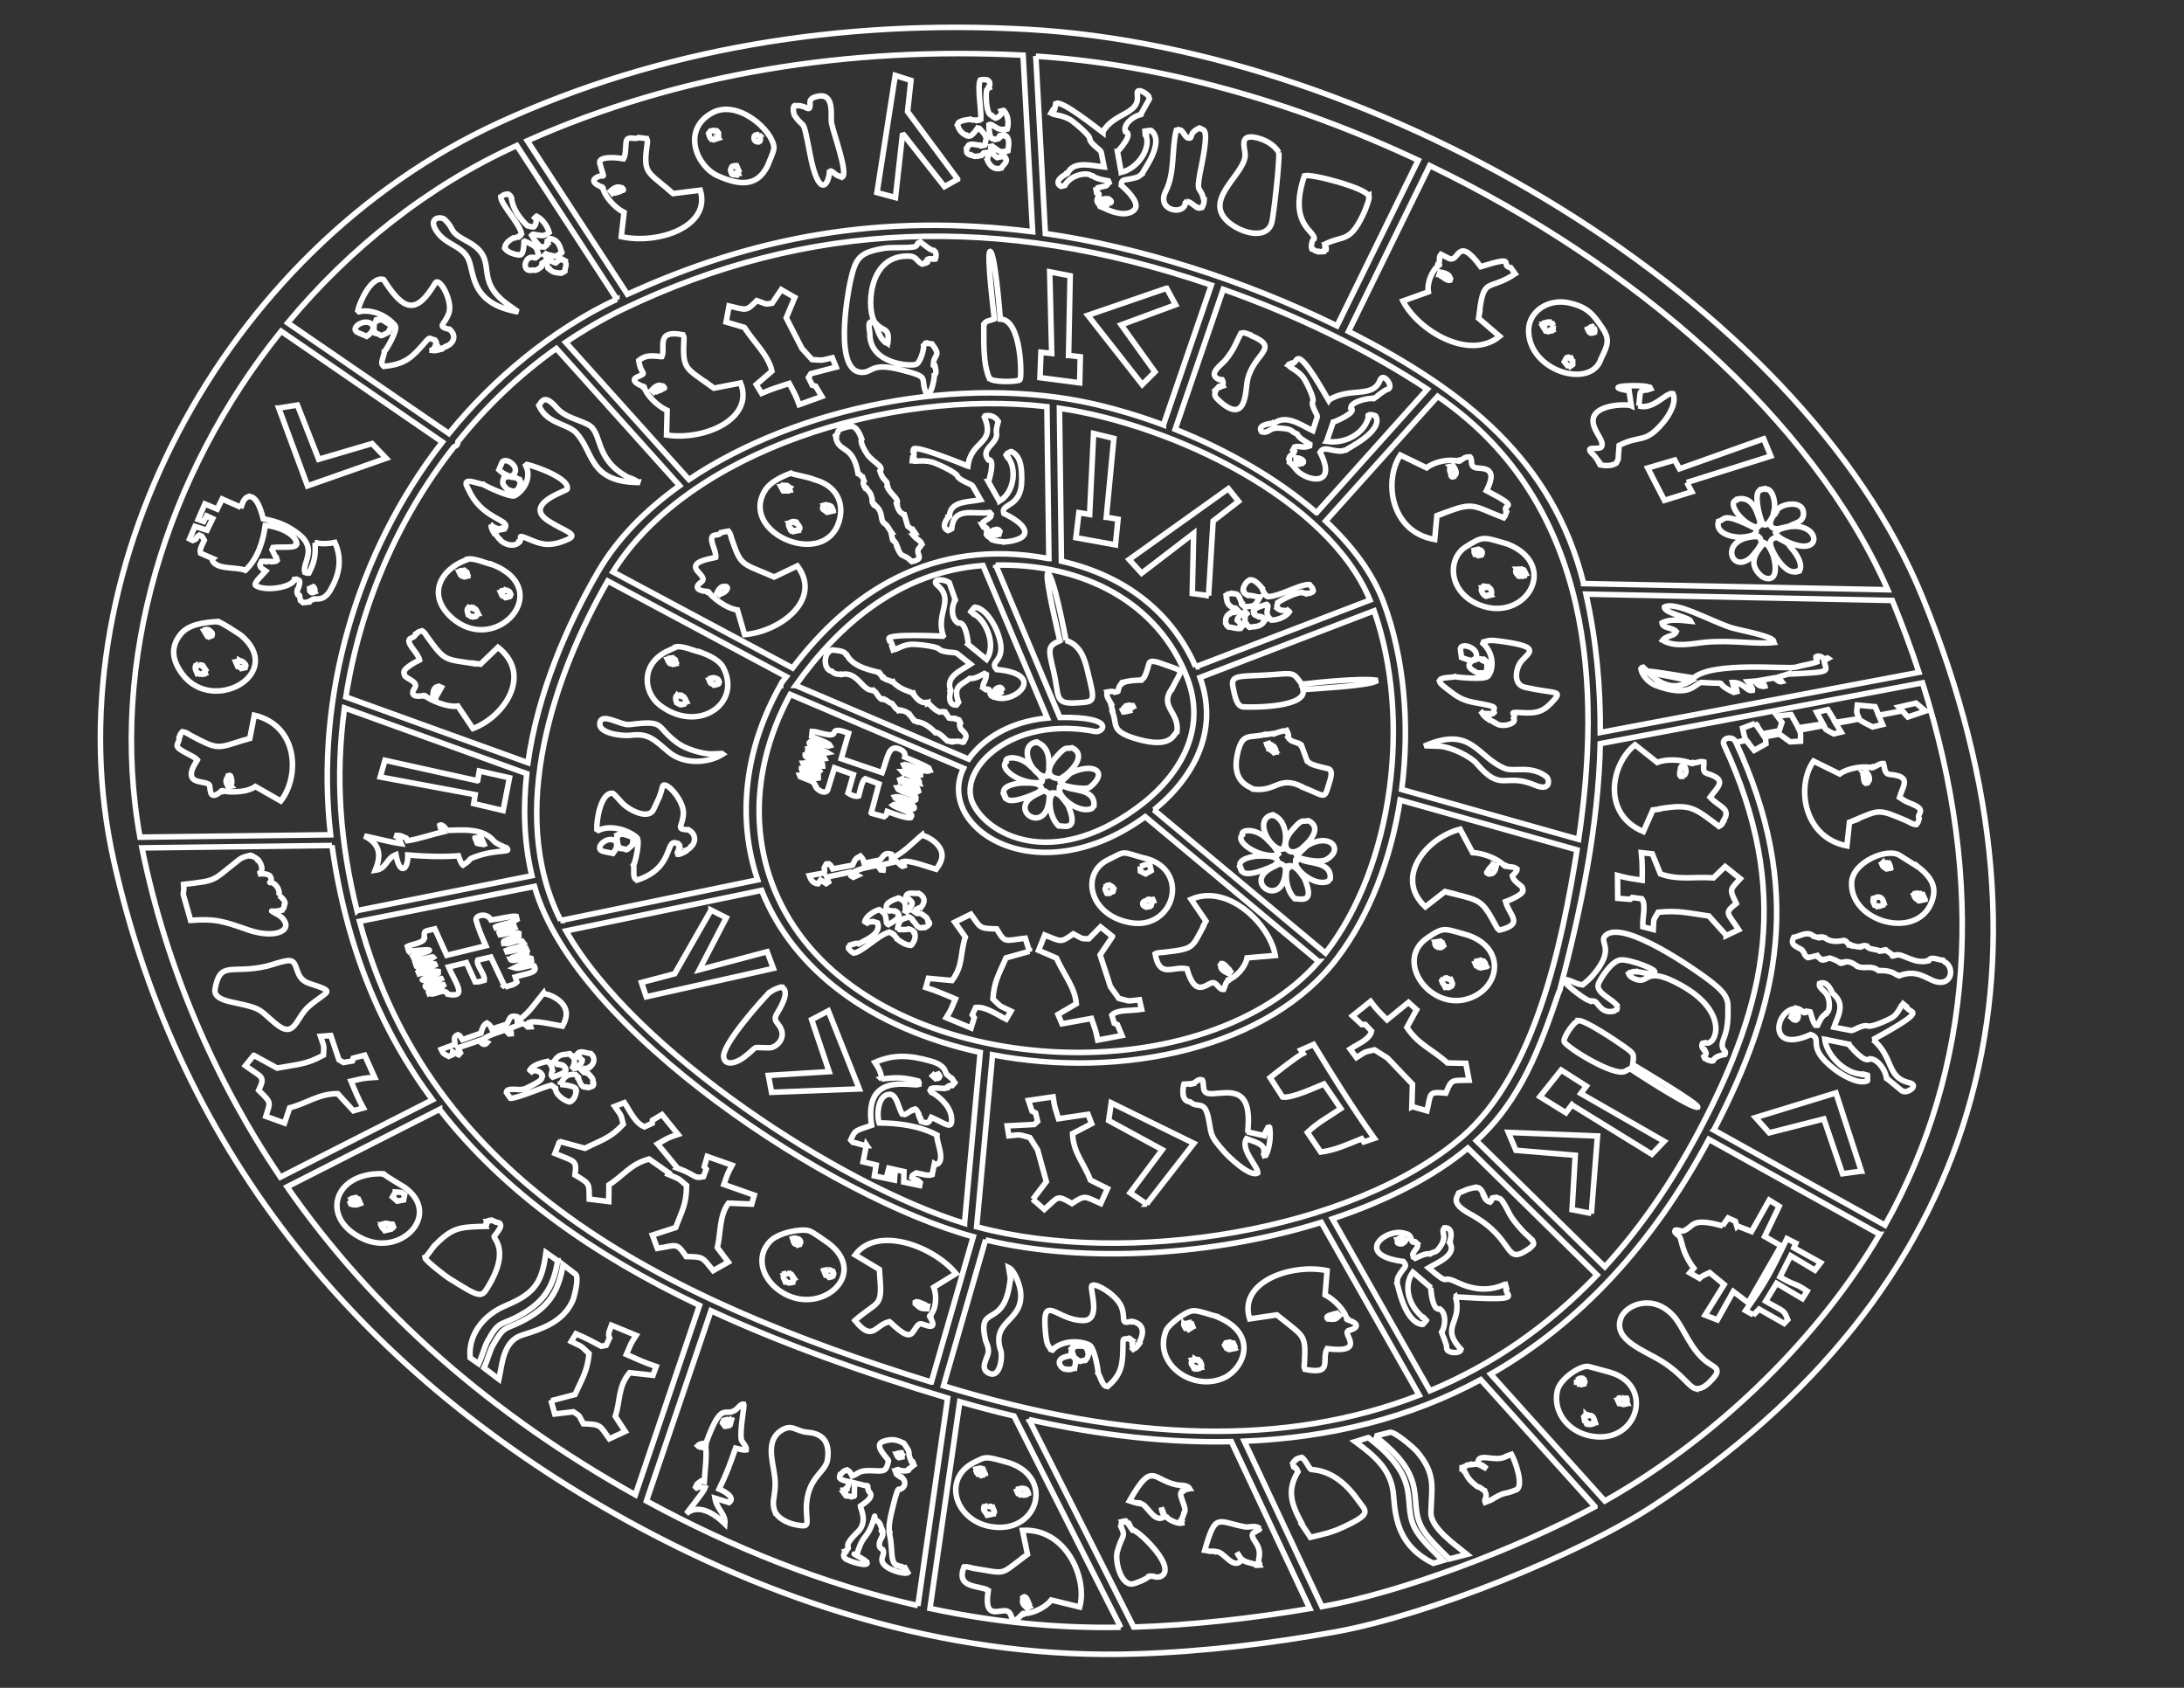 <?xml version="1.0" encoding="UTF-8"?>
<!DOCTYPE svg PUBLIC "-//W3C//DTD SVG 1.1//EN" "http://www.w3.org/Graphics/SVG/1.1/DTD/svg11.dtd">
<!-- Creator: CorelDRAW 2021 (64-Bit Evaluation Version) -->
<svg xmlns="http://www.w3.org/2000/svg" xml:space="preserve" width="11in" height="8.5in" version="1.1" style="shape-rendering:geometricPrecision; text-rendering:geometricPrecision; image-rendering:optimizeQuality; fill-rule:evenodd; clip-rule:evenodd"
viewBox="0 0 11000 8500"
 xmlns:xlink="http://www.w3.org/1999/xlink"
 xmlns:xodm="http://www.corel.com/coreldraw/odm/2003">
 <rect x="0" y="0" width="11000" height="8500" fill="#333333" stroke="none"/>
 <defs>
  <style type="text/css">
   <![CDATA[
    .str0 {stroke:white;stroke-width:28;stroke-miterlimit:2.613}
    .fil0 {fill:none}
   ]]>
  </style>
 </defs>
 <g id="Layer_x0020_1">
  <path class="fil0 str0" d="M9682 3005c-613,-1500 -2738,-2758 -4504,-2857 -943,-53 -1856,98 -2665,470 -1398,642 -2262,2281 -1940,3717 334,1490 1263,2596 2596,3329 800,439 1676,694 2553,665l0 0c340,-11 677,-52 1005,-111 475,-86 1223,-389 1593,-630 1644,-1072 2134,-2693 1362,-4583zm-3870 1074l864 721c342,-441 434,-1180 245,-1724l-877 336c96,265 -27,500 -232,667zm829 763l-873 -729 0 0c0,0 0,0 0,0 -546,397 -1061,55 -915,-244l-873 -372c-228,419 -209,884 70,1239 558,709 2027,756 2592,106zm1991 849l862 479c442,-787 511,-1714 189,-2731l-1623 306c-10,422 -97,833 -204,1242 -1,4 -3,7 -5,10 -94,275 -189,541 -415,748l647 635c180,-197 340,-428 480,-695 335,-637 461,-1199 120,-1934 -16,-34 43,-49 59,-15 344,743 224,1313 -110,1955zm835 525l-860 -478c-286,534 -654,928 -1099,1182l575 639c597,-336 1097,-852 1384,-1343zm-4285 932l528 1046c300,-10 597,-44 887,-93l-395 -841c-317,7 -657,-30 -1020,-111zm463 1048l-538 -1065c-90,-21 -180,-45 -273,-72l-150 1041c317,68 638,101 960,95zm-1022 -109l150 -1046c-410,-123 -835,-274 -1192,-440l-325 958c437,238 897,420 1367,527zm3421 -1666l-651 -639c-177,147 -414,267 -682,356l491 866c316,-131 596,-326 842,-583zm-3045 -1108l-80 865c753,203 1896,24 2448,-455 367,-319 501,-977 576,-1443l-891 -251c-46,295 -152,576 -314,792 -344,457 -1085,617 -1739,491zm-35 931l-212 735c937,286 1724,307 2396,47l-493 -870c-538,167 -1184,210 -1691,88zm-273 716l211 -732c-707,-191 -2004,-1037 -2210,-1764l-881 176c353,1308 1501,1892 2879,2320zm167 -800l79 -860c-549,-121 -941,-413 -1101,-816l-985 204c345,608 1385,1282 2007,1473zm-2035 -1524l993 -205c-106,-312 -66,-662 117,-984l-2 18c-6,-20 19,-42 30,-57l-900 -482c-263,458 -514,1162 -237,1710zm-1025 -50l881 -176c-40,-168 -45,-342 -26,-514l-918 -331c-47,347 -23,676 63,1021zm-126 -328l-957 12c123,609 372,1177 697,1658l766 -389c-258,-347 -435,-769 -506,-1282zm-967 -42l960 -12c-80,-695 131,-1422 563,-1978l-812 -558c-581,722 -870,1668 -711,2548zm1509 1371l-768 390c439,632 1034,1149 1754,1551l323 -954c-528,-251 -980,-565 -1309,-987zm5819 2000l-575 -639c-352,190 -751,292 -1191,310l391 833c401,-71 980,-290 1375,-503zm27 -3898l1605 -303c-39,-119 -84,-240 -134,-362l-1543 -32c53,236 73,468 72,696zm-2038 -331l878 -336c-209,-508 -991,-882 -1564,-966l10 770c334,77 559,266 676,532zm-739 -545l-10 -765c-792,-92 -1808,223 -2186,832l905 484c287,-378 701,-661 1290,-551zm-2627 -2104l504 773c630,-288 1276,-412 2041,-315l-48 -889c-881,-45 -1735,93 -2497,431zm451 798l-504 -774c-448,203 -843,519 -1154,893l812 557c221,-273 520,-523 846,-676zm-801 719c1,19 -18,23 -19,24 -286,364 -474,805 -545,1260l917 331c49,-351 197,-694 357,-968 94,-160 235,-304 407,-427l-621 -691c-187,133 -354,292 -496,470zm4935 -230l-564 628c135,126 237,264 291,408 105,281 134,619 92,944l891 251c110,-739 86,-1685 -710,-2231zm-610 586l558 -622c-302,-200 -660,-373 -1028,-503l-242 705c266,106 517,251 712,420zm-771 -443l241 -703c-1071,-366 -2039,-322 -2961,120 -102,49 -199,106 -291,168l621 691c545,-366 1372,-533 2042,-380 0,0 0,0 0,0 116,27 233,62 348,105zm-643 -1857l48 894c478,69 1003,236 1469,465l409 -834c-628,-295 -1300,-484 -1926,-524zm2759 2657l1532 31c-382,-866 -1282,-1642 -2307,-2136l-409 835c588,298 1030,651 1184,1269zm-3968 513l871 371c70,-100 205,-189 396,-207l-324 -768c-418,32 -722,292 -944,604zm1007 -607l323 768c289,-4 217,78 179,71 -423,-83 -695,191 -618,360 72,158 396,338 824,27 215,-156 357,-388 258,-653 -145,-386 -530,-582 -966,-572zm-1084 620l0 0zm556 -786l9 39 3 1 2 4 1 0c11,10 14,22 19,34l-2 1c26,60 28,25 71,68l2 0 2 2c62,-14 23,-32 30,-59 3,-11 17,-17 17,-29l2 -1c-7,-17 -28,-25 -40,-39l1 0 0 -6 2 0 -2 -4 1 0 1 -9 1 0 -11 -16 -2 0c-25,-12 -12,-10 -22,-15l-17 -58 -2 0c-2,-4 -10,-4 -12,-8 -13,-6 -22,-33 -25,-44l2 -2 -2 -4c18,-16 -32,-46 -47,-82l2 -2c-7,-17 4,-14 -14,-32 -13,-13 -20,-29 -25,-46 24,-21 -34,-43 -64,-84 -14,-20 -39,-67 -28,-77 -2,-5 -23,-71 -57,-63l-3 -1c-84,20 -46,25 -71,47l2 4 -2 1c14,86 86,33 113,186 8,2 16,13 22,18l1 0 7 19c-9,8 0,26 5,35l2 0 1 2 4 0c7,15 24,16 30,63 -5,5 4,15 7,20l5 0 3 5 2 0c42,38 18,71 45,90 17,12 21,27 32,42zm-3082 -624l93 -15 107 273 269 -79 71 74 -396 139 -145 -392zm-192 504c8,-23 13,-50 40,-59l1 1c43,-5 65,86 72,112 69,12 123,33 179,77 96,76 16,146 30,192 13,4 5,6 21,4 29,-59 34,-86 31,-153l-1 0c36,7 67,6 101,-1 39,89 20,165 -23,240 -38,66 -82,35 -90,48l-19 10 0 2 -27 3 -2 -2 -2 0 -11 -9 -4 -23 -3 -1 -2 -4 -3 -1 -1 -4 -2 -1c-6,-20 0,-4 0,-20 3,-2 23,-51 2,-49l-3 -2 -2 0 -2 -2 -10 1c-9,39 -145,63 -195,31 -16,-10 41,-61 51,-73l0 0c-15,-10 -29,-16 -30,-32l7 -15 3 0 2 -2 19 0 2 2c7,-1 19,-4 25,0 10,-1 23,0 29,-7l-4 -14 -3 -1 -19 -39 5 -11c38,-5 126,7 118,-20l2 -1c-8,-51 -104,-88 -159,-90 -11,81 -37,166 -100,226 -47,-19 -151,0 -169,-55l5 -4 -62 -27c-6,-19 8,-41 19,-65 -14,-25 -8,-19 -25,-26 -28,19 0,14 -33,27l-16 -8 27 -63 61 19 28 -58 -30 -14 -15 28 -28 -10 34 -78 62 26 25 -51 95 42zm367 398l-2 -2 -18 8c2,9 -5,12 7,20l5 -1 2 2 5 -1 1 -3 5 -1 -1 -2 1 0 0 -1c3,-4 0,-17 -6,-20zm1032 -543c-6,-4 -12,-9 -19,-9l-1 -2 -6 0 0 -1c-30,-5 -52,-16 -73,-36l14 -34c15,-41 113,30 46,68l-2 -2 -33 7c-12,32 -5,34 16,59 12,2 54,34 67,-33l2 -1 -2 -5 1 0 -4 -8 -1 0 -1 -2 -3 0 -1 -2zm-85 251l4 -1 2 2 4 -1 0 -2 4 -1 3 -6 1 0c20,-38 -104,-43 -173,-166 -7,-16 -27,-49 -25,-57l2 -1c1,-22 70,8 84,7 4,5 139,70 161,57 52,-32 82,-96 54,-152l6 -5c45,10 217,71 203,124 -3,10 -227,75 -94,161 81,52 158,67 93,94 -64,27 -107,33 -174,5 -99,-42 -41,-11 -67,3l1 4c-35,34 -91,2 -99,-15 -8,-3 -16,-20 -20,-26l-3 0 -2 -4 -3 0 -4 -9 -2 -1c-4,-9 -12,-21 -8,-29l-1 -1 1 0c5,8 28,16 37,20l2 -1 2 2 2 -1 0 1 2 -1 2 2zm5538 -862c-45,161 -367,69 -366,-140 1,-95 101,-164 211,-136 88,22 114,56 159,122 40,59 30,87 -4,155zm-241 -162l-4 -9 -4 1 -7 -8 -2 0 -1 -2 -7 2 -3 -3 -17 4 0 4 -7 2 1 2 -2 0 3 7 -4 1 15 25 10 0 3 3 17 -4 0 -4 4 -1 -1 -2 4 -1 2 -18zm97 182l-8 -19 -4 1 -2 -3 -2 0 -5 -3 -6 1 -2 4 -4 1 -9 17 15 19 4 -1 5 3 6 -1 1 2 11 -8 0 -13zm105 -176l-5 -3 -22 11 2 3 -4 1c9,21 14,22 35,15 3,-10 -1,-17 -6,-27zm-5544 1197c318,128 13,465 -208,266 -126,-114 -56,-244 79,-292l0 -2c32,-8 95,20 129,29zm-121 216l-2 4 -4 1c-5,10 1,21 4,32l14 8 4 -1 5 3 15 -3 2 -4c4,-1 8,-5 6,-11l2 0c-5,-10 -7,-20 -17,-25l-4 1 -4 -5 -7 2 -3 -3 -9 2zm-46 -178l-2 0c3,7 9,23 21,20l5 3 13 -3 -2 -4 5 -3c-6,-13 4,-10 -13,-20l-2 0 -2 -3 -17 2 -1 2 -7 2 2 3zm227 90l-13 3 0 4 -4 1 -1 6 -2 0c11,26 6,8 22,22l4 -1 1 2c18,-4 25,-3 20,-14l3 -3c-6,-15 -2,-10 -18,-19l-6 1 -5 -3zm1559 -557c125,34 156,136 119,228 -88,217 -500,34 -365,-176 26,-40 81,-66 128,-84 7,6 97,21 117,32zm-167 37l11 20 25 0 2 -4 2 0 -1 -2 4 -1 -3 -7 3 -3c-13,-6 0,-4 -13,-10l-21 -1 -1 2 -7 2 0 4zm48 178l-2 4 -6 1 2 3c-8,7 -5,7 5,29l4 -1 3 7 4 -1 1 2 6 -1 1 3 19 -4 -1 -3c25,-6 -1,-27 -6,-37l-4 1 -4 -5 -8 2 -3 -3 -9 2zm177 -88l-11 3 2 4 -4 1c-9,17 4,16 18,28l4 -1 1 2 19 -4 -1 -2 4 -1 -2 -3 2 0 -2 -5 4 -1c-6,-13 -3,-11 -10,-15l-2 0c-7,-5 -12,-4 -20,-5zm-2949 654c236,193 -138,408 -293,197 -50,-69 -59,-133 -9,-197 40,-52 117,-61 188,-66l2 2 4 -1c38,19 73,43 109,66zm-180 -23l2 3 -4 1 15 25 4 -1 2 4 6 -1 1 2 12 -5c5,-15 -4,-19 -17,-29l-6 1 -5 -3 -9 2zm177 155l-15 3 -2 4 -2 0 9 21 2 0 14 8 4 -1 1 3 13 -3 -1 -3c21,-5 -3,-26 -14,-31l-4 1 -5 -3zm-207 18l-6 1 -2 4 -4 1 0 4 -4 1c-3,10 4,22 8,32l2 0 1 3c7,-2 8,0 12,3l9 -2 5 3 4 -1 -1 -3 9 -2c-4,-9 4,-5 0,-13l3 -3 -13 -20 -4 1 -4 -5 -4 1 -5 -3 -2 0 -5 -3zm7254 -1302c11,-81 -4,-71 43,-82l1 1 16 -5 -1 -2 2 0 -6 -6 -5 0c-16,-15 -261,-8 -99,18l11 75c-19,-9 -211,-10 -191,91 9,45 52,84 43,113 -8,27 -105,-13 -38,48l21 27 -2 1 10 18c25,5 56,7 81,-8l10 -19 5 -71c110,-56 129,-4 224,-118 27,-33 67,-97 47,-143 -34,-9 -97,85 -173,62zm-1562 -27c-14,-23 -127,-231 -157,-209l-1 0c-10,6 -9,20 -23,20l-1 2 -5 -1 -13 6 0 2 -2 2 2 1c0,10 43,24 72,61 11,14 58,105 48,121 -11,18 24,68 23,76l-23 71c-60,-29 -132,-82 -192,-39l-5 -1 -1 2c-25,2 -83,11 -60,43l5 1 1 1c35,5 31,-23 82,-20 74,4 54,15 91,30 10,21 43,38 64,51l-1 9c-38,13 -49,-3 -76,5l-7 13 2 1 0 2 1 0 0 2 4 4c-5,16 -23,17 -28,34l2 1 0 20c13,8 31,35 43,46 55,51 199,76 112,-96 19,-32 45,-9 99,-6 17,0 22,-5 32,-6 7,-9 186,-92 150,-169l-4 -2 -1 -2c-11,-3 -22,-8 -31,-3l0 1 -3 2 0 7 2 1 0 4 -2 1c-22,77 -114,131 -209,117l2 -3 -1 -1 32 -93 1 0c0,0 125,-49 87,-72 4,-34 93,-50 112,-47l1 -1 4 1 4 -3c3,0 45,-38 64,-43 37,-8 -20,-91 -37,-47 -36,95 -150,33 -257,100zm-142 321l-9 -1 -4 -4c-13,-2 -10,-21 -9,-28 25,3 22,8 29,9 7,8 9,5 8,13l-2 1c0,6 -6,8 -10,7l-4 3zm-1681 7c-22,-9 -258,-105 -268,-83l-2 12 2 2 0 2 2 2c-1,7 4,12 -3,19l1 2 -4 2 -2 17 3 0c7,8 45,-6 96,7 19,5 121,51 128,70 7,21 70,41 76,49l41 71c-62,12 -153,6 -157,81l-4 2 1 2c-19,20 -36,55 -5,70l4 -2 2 0 13 -7c12,-114 105,-71 192,-82l7 8c-6,11 11,7 -21,28 -11,7 -27,13 -23,26l-1 0 6 10 3 0 2 2 1 -1 1 2c7,-1 6,1 10,5l0 3 1 1 -3 27 8 9 3 0 16 16 3 0c6,7 44,11 53,11l3 2c159,-13 127,-85 2,-144 -19,-54 89,-25 90,-167 0,-43 2,-118 -50,-144l-4 1 -2 -1c-10,5 -18,7 -23,16l6 10 3 0 3 4 -1 2c39,42 38,168 -44,217l-1 -4 -2 0 -53 -94 1 0c0,0 37,-116 -1,-110 -45,-55 50,-81 41,-134 -3,-23 4,-39 9,-59 -6,-8 -20,-36 -66,-29l-4 6c58,140 -66,114 -83,247zm162 345c-8,5 -13,4 -23,3l-2 -3 -3 0 -12 -14c25,-14 19,-5 26,-10 11,2 10,-1 16,6l0 2 3 3 -4 13zm3663 2020l-87 -97c-106,-15 -153,-29 -255,-19 -28,47 -21,27 -25,87l-53 -14c-2,-51 18,-109 -5,-141l-48 -6 -10 9 -63 -5 -1 -115c61,16 61,14 124,24 1,-47 1,-92 -4,-139l55 6 41 101c89,33 175,13 267,20l59 -57 76 61c-52,58 -56,50 -20,125 -63,50 -45,45 12,132l-63 30zm-3611 2657c217,72 152,326 -49,325 -215,-2 -302,-242 -126,-328 60,-29 51,-32 175,3zm-107 216l-17 4 0 4 -4 1c-4,18 10,23 16,36l4 -1 1 3 28 -6c1,-15 12,5 -4,-33l-4 1 -7 -6 -10 0 -3 -3zm-58 -180l2 4 -3 3 3 7 4 1 3 7 17 2 1 3 4 -1 0 -4 7 -2 -2 -4 2 0 -1 -2 4 -1 -7 -16 -4 1 -4 -5 -4 1 -5 -3 -19 4 1 3 -2 0zm229 92l-19 4 -2 10 -4 1 4 9 4 -1 6 8 4 -1 2 3 4 -1 3 1 4 -1 5 3 9 -2 0 -4 4 -1 -1 -2 4 -1 -2 -3 2 0 -2 -5 4 -1c-6,-14 -12,-14 -28,-16zm4286 -2259c294,-161 182,-129 172,-162l-3 -1 0 -4 -16 -13 -1 2c-11,0 -17,38 -51,64 -14,10 -106,53 -127,45 -24,-9 -71,23 -82,23l-88 -17c20,-58 60,-114 -5,-169l-2 -1c-11,-27 -32,-65 -66,-50 -6,34 44,31 49,97 1,13 2,46 -15,52l-1 4c-21,9 -33,38 -42,57l-11 0c-16,-22 -15,-32 -26,-65l-5 -2 0 -1 -12 -2 -1 2 -2 0 0 1 -2 0c-3,5 -3,4 -9,4l-3 -2 -1 0c-13,-12 -19,-17 -37,-21l-1 2c-104,3 -147,232 75,131 66,23 -30,60 120,175 36,28 119,77 163,59l1 -4 2 -1 0 -22 -3 -2 0 -1 -15 -4 -1 2 -5 0 -1 -2c-94,-3 -181,-100 -190,-175l4 1 1 -1 116 24 0 1c3,3 78,99 106,72 43,1 79,62 83,94l1 1 0 4 5 3 73 60 2 0c20,17 89,-28 35,-41 -118,-27 -77,-128 -183,-217zm-409 -111l-1 -8c8,-7 -1,-14 34,-12 2,26 -4,18 -3,25 -4,3 -8,12 -15,6 -7,0 -10,-4 -11,-8l-4 -3zm-1323 1164c-131,90 -61,-47 -296,-175 -101,-55 -66,-82 -58,-106 52,-20 26,-15 86,-29l2 2c22,-5 34,27 40,40l-2 1c6,13 8,19 22,28l2 0 3 2 1 0 3 1 1 -2 3 -1 2 -4 2 -1 4 -11 5 -1 1 -1 15 -2c8,7 16,-1 30,19 39,58 25,67 104,152 14,15 32,28 44,43l3 1c10,22 11,19 -16,44zm1376 -1504c21,28 3,12 19,31l1 0 8 6 4 -1 2 1 37 -9 3 1 2 -1 3 5 2 0 11 12 2 0c5,7 11,5 19,3l0 -2 27 -6c3,1 31,10 47,21l2 0 2 3 2 0 3 2 12 -3 1 -3c38,-9 61,19 68,20l1 2c41,15 69,-9 107,21 80,-3 87,27 101,24l3 2c103,-41 151,35 209,33 51,-1 63,-59 34,-92 -6,-7 -17,-11 -23,-19 -19,0 -59,-22 -71,0l-4 1 0 2c-72,17 -126,-38 -162,-30l-1 2 -9 2 -1 -2 -2 0 -2 -1 -2 1 -1 -2 -2 0c-3,-8 -27,-19 -29,-23l-6 0 -1 -2 -10 2 0 2 -16 2c-13,-12 -55,-5 -64,-26l-13 -2 -14 3 -1 3 -3 1 -3 -2c-19,4 -23,-4 -38,-3l-1 -2 -13 -2 -1 -2 -2 0 0 -1 -2 0 -12 -14 -1 0 -4 -4 -2 0 -2 -1 -2 0 -3 -2c-29,7 -71,8 -94,-13 -8,2 -1,-6 -19,-2l-1 -2 -11 3 -2 -2c-12,3 -22,-7 -26,-6 -29,-27 -66,0 -96,6l-1 1 -2 0c-20,39 13,44 41,62zm-1634 2587c-2,-64 81,-6 141,-36l3 -1 1 -2 25 -9c18,32 65,162 23,179 -72,29 -47,3 -126,51l-30 12c-9,-20 17,-20 -2,-59 -9,-2 -23,-20 -37,-20 -35,-28 -46,-39 -64,-77l-3 -1 -3 -7 -2 0 -3 -5 -2 0 0 -5 1 0c4,-7 19,-6 23,-13l21 -5 2 2 32 -4 2 2c15,-3 33,14 44,23l-46 -24zm-3077 -1603c-25,-1 -56,-15 -70,-16l-11 -12c22,-51 21,-45 105,-74 -42,-273 205,-194 238,-205 0,-12 5,-4 -3,-18 -77,-19 -109,-19 -185,-10l1 1c-3,-31 -15,-57 -34,-85 96,-42 176,-36 282,-6 87,25 66,64 85,71l17 15 3 0c8,9 11,20 13,22l-2 2 1 2 -10 11c-3,0 -16,-3 -19,4l-2 1 0 2 -4 2 0 2 -4 1 0 2c-10,4 -91,-12 -79,10l-2 2 5 8c7,1 97,55 102,131 4,61 -29,27 -102,-5l0 0c-15,30 -14,32 -51,21l-7 -16 2 -2 -5 -8 1 -1 -5 -9 1 -3c-5,-8 -8,-19 -17,-24l-15 5 0 2c-15,5 -22,15 -38,21l-14 -3c-19,-34 -27,-101 -64,-99 -58,3 -64,105 -51,144 97,1 202,14 291,61 -5,31 50,138 -7,149l-6 -4 -11 55c-20,7 -50,-3 -80,-9 -23,15 -19,9 -22,24 31,22 16,-2 42,25l-3 14 -80 -17 1 -53 -76 -17 -7 26 37 9 -2 25 -101 -21 9 -55 -66 -16 17 -85zm333 -353l-2 2 15 14c9,-3 15,3 20,-8l-2 -4 2 -2 -2 -4 -3 0 -2 -4 -2 1 -1 -1 -22 8zm2412 158l3 -114 -126 -132 -65 -41c-60,14 -38,6 -91,39l-32 -43c38,-25 99,-48 108,-90l-32 -34 -17 1 -47 -44 91 -73c36,47 39,48 83,93l108 -88 41 37 -49 89c57,87 131,112 204,179l93 2 16 85c-88,2 -87,-8 -117,65 -91,-8 -73,-1 -95,89l-74 -21zm-186 1658c293,223 154,332 244,474 30,48 87,101 131,145l89 -23c-57,-47 -183,-132 -182,-210 2,-120 30,-192 -72,-310 -16,-18 -107,-97 -133,-95l-76 19zm-33 8c293,224 154,332 244,474 30,48 87,101 131,145l-48 14c-170,-84 -191,-217 -200,-340 -9,-123 -81,-191 -193,-273l65 -20zm-2525 244l-63 -16 -1 63 -2 1 -1 3 -12 3 -3 -2 -23 -3 -1 -2 -2 0 -8 -11 1 0 -2 -5 2 -1 -1 -3 2 0 -1 -2 1 0 0 -1 2 -1 -1 -2 2 0 0 -2 7 -3 -1 -2 2 -1 0 -2c7,-2 12,-26 14,-33 -61,-11 -51,-23 -46,-37 8,-2 12,-17 32,-22l1 2c12,-3 23,20 27,28 39,-13 27,-31 112,-26 54,3 60,0 71,-50 2,-8 -79,-78 -29,-97 62,-24 96,6 106,8 45,62 12,33 37,90l2 0 2 4 3 0 2 4 1 0 4 11 -2 1c1,3 -19,14 -23,22l-2 0 -2 5c-28,7 -40,-2 -44,-1l-3 -1 -1 0 -3 -2 -7 2 0 2 -4 1 1 2 -1 0 0 1 -2 0c5,12 -3,11 21,27l2 -1 9 7 2 -1c21,21 16,49 -10,59 -9,4 -8,-16 -25,42 -8,33 -41,144 -28,173l-2 2c20,95 3,141 35,166l5 0c4,4 11,2 16,6l5 0c8,7 5,-1 17,9l2 -1 12 21 -4 2 0 2c-20,5 -131,-22 -125,-72 2,-12 13,-28 5,-45 -32,-15 -15,-46 -5,-66l2 0c4,-7 2,-18 -2,-26l2 -1 -2 -4 2 -2c-10,-23 -8,-39 -35,-52 -2,-1 -3,-22 -4,-18 -36,126 -56,77 -89,193 -2,8 -48,-24 38,27 4,3 7,10 13,11 12,29 -96,-5 -111,-19 -14,-14 -1,-28 -2,-32l2 0 0 -2 2 -1 -1 -2c44,-30 -30,-6 64,-97 52,-51 12,-120 12,-129 21,-15 73,-46 45,-72 -9,-11 -6,-30 -9,-31zm182 -168l-6 18 -3 1 1 3 -13 3c-9,-5 -7,-4 -13,-17l2 0 2 -4 13 -3 5 2 3 -1 3 3 7 -5zm1735 -1614c26,-239 -94,-197 -180,-194 -58,2 -35,-40 -48,-69 -20,-9 -33,13 -45,16l0 2 -15 3 -2 -2 -31 2c-4,15 -18,86 31,89 39,35 71,-11 91,76 20,90 1,86 84,179 17,19 127,127 166,103 3,-31 -90,-118 -57,-172 31,13 87,23 88,58 0,5 3,16 -1,20l2 5 2 -1 1 2 6 -1c18,-34 26,-97 19,-138l-3 -1 -1 -2 -5 1c-7,15 -15,24 -19,41l-85 -19 1 0zm-3462 -240c20,-39 34,-54 76,-51l14 13 0 3 1 1 -1 3c7,6 13,50 40,43 9,5 4,0 12,3 13,-6 27,-2 26,-21l-2 -2 0 -4 -2 -2c3,-16 -4,-20 -24,-42l-19 -5 -2 0 -11 -11 12 -9c7,2 20,-2 25,-6l2 1c22,-18 33,-45 7,-70 -26,-2 -53,-20 -69,3l2 2 -2 1 2 2 0 1 2 1 0 3 22 20c-1,17 -18,26 -31,38l-2 -1 -3 3 -3 -1 -2 1 -1 -1 -2 1 -3 -3 3 -3 -2 -2c4,-10 12,-35 0,-46l1 -2 -16 -14 -2 1 -3 -3c-25,6 -48,-3 -74,34l2 3 -2 1 11 13 3 0 2 2 3 -1 5 3 5 -1 2 1 2 0 2 2 3 0 1 1 3 0c3,3 15,8 12,16 20,18 -49,38 -62,43 -2,-2 -7,-1 -7,-9l-1 -1c1,-7 0,-17 6,-22 -4,-22 -5,-29 -25,-47 -16,4 -71,14 -88,42l3 3 -1 2 6 5c17,-14 52,3 54,21 -14,10 29,11 -83,63 -26,12 -62,2 -68,5 -7,-2 -31,2 -31,15l21 30c31,2 163,-56 206,-66l18 13 -1 2 4 4c0,25 37,56 68,65l4 -2 3 1c20,-11 26,-33 30,-53l-2 -2c10,-24 -63,-30 -79,-32zm2828 2235c20,45 -1,35 -23,119 -12,45 17,167 76,161 15,-2 76,-26 82,-38l8 -2 3 1c8,-2 4,2 13,0 37,19 130,-18 -40,-186 -17,-16 -42,-38 -64,-49l-2 1 -9 -13 1 0 -9 -18 -2 0 -10 -9 -2 0 -2 -3 -4 1 -2 -2 -13 3 1 2 -2 0 -5 15 -1 0 -1 -2c1,5 1,11 6,15zm-561 -1260c-27,269 -171,118 -125,313 5,19 15,28 14,58 -2,32 -51,89 9,110 51,18 63,-86 54,-114 -53,-159 117,-144 99,-300 -3,-28 -28,-106 -60,-121l9 54zm-916 -176c208,158 -42,372 -238,245 -100,-65 -130,-179 -56,-255 40,-42 152,-65 195,-53 21,6 79,50 99,63zm-210 151l-9 2 1 3 -9 4c4,8 0,13 0,13l9 21 4 -1 1 2 2 0 10 5 9 -2 3 1 4 -1 -1 -2 6 -1c6,-13 6,-9 2,-18l4 -1 -12 -18 -2 0 -7 -6 -4 1 -3 -1 -4 1 -5 -3zm31 -174l2 3 -2 0c3,8 2,30 23,25l2 4 7 -2 0 -4c16,-4 2,-31 -18,-26l-5 -3 -9 2zm178 155l-19 4 1 3 -4 1 8 19 4 -1 11 11 6 -1 1 3 9 -2 2 -4 4 -1c1,-13 10,0 0,-23 -16,-3 -9,-9 -21,-7l-3 -3zm4369 601c-36,-10 -66,-72 -169,-137 -90,-57 -251,-108 -208,-220 26,-67 165,-126 269,-5 46,54 80,158 154,219 43,36 88,38 41,91 -20,22 -50,56 -87,51zm-2287 862c-45,57 -92,-51 -132,-41l-3 -2 -1 0c-6,-3 -11,1 -17,-1 -9,2 -24,-4 -33,-5 55,-192 63,-144 201,-118 27,5 52,-11 76,9l-1 0 0 1 -2 1 -1 2 -1 0 -1 3 -7 2c-6,12 -45,8 -10,57 40,58 10,86 19,105l-2 1 4 10 -1 0 1 2 -16 1c-19,-18 -70,-3 -97,-65l25 39zm3120 -1958l-94 13 -94 -276 -275 70 -69 -77 405 -124 128 394zm-3771 -1181l-62 92 52 160 42 59c63,16 38,14 104,7l11 48c-57,9 -122,0 -150,29l12 41 16 7 23 55 -122 23c-11,-54 -13,-54 -32,-109l-148 27 -20 -47 92 -54c-6,-82 -66,-152 -100,-230l-90 -39 31 -77c87,34 78,40 144,-6 54,28 36,24 78,25l59 -60 60 48zm-206 2082l0 1c-3,4 -1,10 2,14l-1 1 4 5 -1 1 1 1 1 3c2,1 9,9 8,14 13,9 2,44 1,52 -11,0 -14,8 -27,5 -7,4 -4,-1 -10,1l-5 -2c-20,7 -81,-60 31,-68l7 5 0 2c50,36 16,19 59,17 14,-15 11,-20 16,-33 -10,-15 1,-43 -51,-39 -6,1 -14,-3 -18,2l-5 0 -1 2 -2 -1 -3 4 -1 -1 -5 6 1 1 -1 1 1 2 -1 1 1 3zm302 -49l-4 -3 0 -2 -4 -3 -2 1 -4 -3c-25,8 -29,-8 -29,31 -1,94 -3,149 -77,211l-2 -1c-23,7 -37,-55 -46,-65 2,-4 -17,-130 -45,-143 -61,-28 -149,-16 -185,26l-9 -3c-10,-22 -19,-11 -26,-83 -21,-215 58,-58 194,-63 85,-3 31,-150 38,-173 8,-25 127,42 151,106 22,59 -8,87 47,72l5 2 4 -2c66,16 52,68 34,105l1 2 -3 3 1 2 -6 7 0 1c-6,7 -13,18 -24,18l-1 1 -1 -1 1 -1 -2 -1c0,-6 -6,-26 -1,-31l-4 -8 1 -1 -2 -1 0 -2zm-3665 -773c195,133 -8,353 -205,262 -219,-101 -151,-335 98,-328l2 2 5 0c7,9 86,55 100,64zm-239 57l-3 -3 -17 4 0 4 -4 1 2 3 -4 1c-3,5 5,5 -5,13l3 7c17,5 28,6 45,-1l-2 -3 4 -1 -9 -21 -10 -3zm196 -31c38,3 27,-1 47,14l-5 26 -32 6 -24 -21 14 -24zm-39 159l-7 2 -3 -3 -13 3 -2 4 -2 0 2 3 -7 3c8,18 6,4 11,15l4 1 2 4 2 0 1 3 26 -6 0 -4 4 -1 -2 -4 4 -1 1 -2 4 -1 -1 -3 4 -1 -2 -5 -4 1 -1 -3 -4 1 -2 -3 -10 0 -3 -3zm6156 749c219,61 148,339 -64,325 -139,-9 -226,-123 -200,-233 14,-61 119,-130 158,-121l107 29zm-167 37l3 13 2 0c2,5 4,0 7,8l4 -1 1 2 2 0 5 3 13 -3c1,-13 10,0 0,-23l-4 -1 -2 -3 -4 1 -3 -3 -7 2 -3 -1 -14 9zm48 178l0 4 -7 2 0 6 -4 1 3 16 4 1 5 12 4 -1 2 3 2 0 1 2 4 -1 5 3 15 -3 2 -4 6 -1 -1 -2 4 -1c-6,-16 -8,-40 -33,-34l-3 -3 -7 2zm178 -88l-13 3 -3 8 -4 1 8 17 4 -1 6 4 2 0c11,5 9,4 28,-1l-1 -2 2 0c-4,-9 2,-13 -2,-23l-4 1 -2 -3 -4 1 -3 -1 -4 1 -5 -3 -2 0 -5 -3zm-2965 -998l68 -89 -44 -160 -39 -62c-63,-17 -38,-15 -106,-9l-8 -50 136 -7 17 -16 -10 -42 -18 -9 -18 -54 124 -18c8,55 10,54 27,110l149 -22 18 47 -96 50c4,98 56,145 90,234l86 43 -34 75c-84,-37 -77,-44 -145,0 -78,-45 -66,-35 -139,30l-59 -52zm-2425 1014l119 -31c37,-82 62,-117 71,-206 -48,-45 -27,-30 -90,-61l24 -39c58,25 71,33 128,63l24 -5 17 -37c-11,-21 3,-43 10,-64l124 51c-30,45 -27,45 -49,96 67,29 82,38 150,61l-16 44 -118 -13c-59,71 -46,140 -72,220l50 76 -80 37c-50,-70 -41,-72 -131,-76 -26,-48 -14,-36 -50,-60l-94 11 -19 -69zm2999 -990l-84 -57 162 -217 -270 -147 13 -89 416 204 -238 306zm2374 -993c-25,-41 -120,-71 -98,-120 14,-30 68,-116 114,-117 54,-1 198,56 163,64l0 2c-31,7 -54,-4 -84,-6l-2 -2 -11 2 -3 -1 -19 5 -1 2 -3 1 -1 3 -2 1c6,14 30,28 54,31 47,6 40,-67 205,23 259,141 177,316 127,292l-12 3 -1 2 -2 0c-5,9 -2,21 6,29l1 0 1 2 3 0c7,15 16,17 -3,34l4 9c8,4 24,14 32,12l3 1 2 -1 1 1 4 -1c11,-22 36,-26 60,-32 13,-26 -32,-14 -5,-83 20,-50 21,-104 20,-158 2,-56 -43,-92 -94,-132 -46,-36 -443,-320 -526,-222 -29,34 57,63 -64,201 -24,27 -46,41 -49,44 -40,-5 -74,-35 -95,-24 12,27 120,109 138,105l2 2 7 -2 3 1c23,-5 33,67 105,50l9 -7 4 -1 5 -15zm-4276 -72c-45,47 -239,263 -229,326 9,49 71,24 103,-1 81,-62 26,-47 127,-47 33,0 87,-47 55,-103 -12,-22 -32,-32 -23,-58 3,-10 81,-119 32,-143l-2 0 0 -1 -1 0 -3 -1c-27,9 -37,13 -58,28zm-1057 749l129 35c94,-47 126,-50 193,-121 -14,-56 -5,-35 -43,-90l49 -19c27,39 52,102 101,122l39 -18 1 -15 48 -29 81 100c-58,19 -49,18 -103,48l99 120 -1 1c96,34 82,55 133,44l14 -38 -10 -12 15 -52 125 44c-24,45 -24,48 -41,97l153 54 -13 45 -117 -5c-47,64 -38,148 -56,224l55 73 -76 43c-56,-68 -46,-69 -136,-71 -50,-74 -48,-56 -145,-41l-25 -67 117 -38c34,-90 54,-116 55,-212 -50,-42 -28,-28 -93,-56l4 -7 -100 -70c-95,26 -129,84 -202,130l-1 84 -98 -12c-2,-79 7,-75 -72,-122 10,-76 0,-66 -101,-108l24 -62zm6845 -1382c68,55 96,103 66,179 -75,191 -411,98 -402,-101 5,-102 177,-174 239,-138l97 61zm-179 -21l-3 3 2 4 -4 1c5,13 11,15 24,23l15 -3 -1 -3 4 -1c-3,-7 6,5 -4,-18l-4 -1 -1 -3 -4 1c-6,-6 -7,-4 -23,0zm172 153l-9 2 0 4 -7 3c8,19 6,15 19,24l2 0 2 3 4 -1 2 3 19 -4 -2 -3 4 -1 -2 -3 2 0 -1 -2 4 -1 -7 -16 -4 1 -9 -7 -4 1 -3 -1 -4 1 -5 -3zm-200 20l-18 6 1 7 -4 1c-2,9 4,18 8,27l12 3 2 3 7 -2 3 1 18 -6 1 -8 4 -1c-5,-16 -10,-32 -32,-32zm-5549 3102c-29,-67 11,-89 -6,-198 -11,-73 -40,-167 32,-216 57,-38 73,1 133,7 94,6 113,66 103,137 -9,72 -121,93 -105,283 4,50 6,58 -54,46 -40,-8 -82,-28 -102,-59zm-350 -353c82,-224 93,-124 152,-169 8,-6 24,-30 38,-27 5,11 -21,127 -12,180 4,13 28,34 25,51 -13,3 -40,-6 -54,-9 -29,83 -45,128 -83,206 30,13 83,43 50,68l-71 -22c10,58 55,79 50,129 -53,-52 -134,-103 -194,-51 18,-25 87,-110 94,-129 -39,-7 -27,-8 -51,4 13,-30 5,-20 32,-40l15 4c3,-50 13,-122 8,-172 -12,0 -31,1 -41,-9 11,-11 22,-11 42,-13zm118 -90l-1 2 -14 3 -1 -2 -2 0 -4 -2 -2 1 -1 -2 -2 0 -8 -11 4 -10 1 0 1 -3 16 -4 3 2 1 0 3 2 2 -1 0 1 3 -1 5 3 4 -1 0 1 1 0 -5 18 -4 1 0 2zm3717 -2468c194,64 166,265 9,319 -195,68 -380,-189 -212,-304 87,-60 86,-47 203,-15zm64 128l-19 4 -2 10 -4 1 4 9 4 -1 6 8 4 -1 2 3 4 -1 2 3 6 -1 1 2 15 -3 -1 -2 4 -1 -2 -3 4 -1 -2 -3 2 0c-8,-17 4,-2 -10,-19l-4 1 -5 -3 -2 0 -5 -3zm-185 90l-9 12c6,19 13,20 18,32l4 -1 1 2 9 -2 3 3 4 -1 2 -4 9 -2c7,-15 7,-7 -4,-33l-4 1 -6 -4 -2 0 -5 -3 -4 1 -3 -3 -13 3zm-45 -182c5,11 -2,9 9,21l2 0 6 4 6 -1 5 3 6 -1 2 -4 4 -1 0 -6 4 -1 -5 -12 -4 -1 -5 -6 -27 4 1 2 -2 0zm-669 2926c-54,-100 -74,-166 -19,-259 -3,-6 -5,-17 -13,-19l-1 -2 -1 0 -5 -6 -2 0 -4 -15c5,-4 0,-8 13,-15 1,-9 24,-13 32,-15l3 2 1 0c19,17 25,38 41,57 6,7 123,-11 240,158 38,54 74,64 -72,132 -64,30 -98,36 -169,53l-46 -69zm-3720 -1301c-24,141 -76,219 -213,287 -79,40 -84,17 -142,121 -12,21 -29,81 -43,111l75 57c16,-72 20,-192 116,-222 112,-35 206,-69 254,-170 9,-19 34,-117 17,-136l-64 -49zm-27 -21c-24,142 -76,218 -213,287 -78,39 -85,17 -142,121 -12,21 -29,81 -43,111l-43 -30c-11,-116 67,-216 180,-263 151,-63 182,-121 202,-267l58 41zm4049 -614c-72,28 -127,56 -206,67l-67 -99c53,-51 107,-78 168,-120l-85 -124c-42,17 -161,73 -208,66l-63 -98c34,-27 134,-106 166,-122l-11 -17 64 -28c99,162 194,316 306,473l-53 18 -11 -16zm-2972 -234l-16 -85 306 -19 -88 -262 84 -44 156 393 -442 17zm4129 610l-97 -19 16 -274 -299 -25 -38 -90 449 18 -31 391zm-1886 520c214,87 135,260 40,306 -159,78 -366,-70 -295,-238 11,-26 93,-94 136,-98 25,-2 90,22 119,29zm-167 36c-1,10 7,17 9,21l4 -1 2 3 10 0 2 4 16 -10 -2 -3 4 -1 -5 -12 -4 1c-2,-5 -4,0 -7,-8l-28 7zm231 92l-19 4 -6 11 9 15 8 0 1 3 2 0 2 3 8 -2 1 2 15 -3 -1 -2 4 -1 -2 -3 2 0 -1 -3 3 -3 -7 -16 -15 -2 -3 -3zm-173 87l-15 3 2 3 -4 1c-9,18 3,20 10,36l4 -1 1 3 2 0 1 2 7 -2 3 3 9 -2 2 -4 6 -1 -1 -2 4 -1c4,-8 -1,-17 -6,-27l-2 0c-3,-8 -5,-2 -7,-8l-4 1 -3 -3 -4 1 -5 -3zm1307 -315c370,24 249,-7 260,-37l-1 -2 2 -3 -5 -18 -2 1 -4 -3c-82,36 -159,27 -245,-14 -80,-38 -19,31 -137,-70 40,-24 147,-65 106,-127l2 -3 -1 -2c7,-20 17,-70 -25,-70l-2 3 -2 0c-18,25 24,41 -30,107 -13,16 -26,11 -40,22 -23,-5 -55,13 -75,22l-9 -6c1,-14 -15,-3 13,-41 6,-8 12,-16 5,-26l1 -1 -9 -8 -2 1 -2 -1 0 1 -2 -1c-17,7 -10,-27 -32,-39l-2 1c-93,-50 -286,102 -21,136 25,30 2,24 -27,80 -5,13 -2,20 -5,28 5,7 35,195 126,209l3 -2 3 0 14 -16 -1 -3 1 -1 -10 -11 -2 1 -4 -2 0 -2c-73,-60 -98,-159 -51,-226l3 3 2 -1 87 75 -1 0c0,0 6,119 46,107 35,23 27,91 9,117l2 5c-1,2 25,56 23,73 -3,28 67,34 73,9 -110,-117 11,-135 -29,-267zm-288 -286l4 -6 5 -1c7,-10 26,5 33,8 -12,19 -16,12 -20,18 -8,1 -31,-1 -21,-14l-2 -5zm879 -680l402 248 62 -65 -420 -241 28 -37 -127 -81 -107 134 131 81 30 -40zm832 609l72 28 89 -158 50 31 -73 152 82 47 -165 287 -75 -57 -80 143 -62 -24 96 -154 -73 -60c-23,11 -37,15 -51,29l-49 -28 20 -23c-67,-89 -58,-149 -75,-163 -12,-10 -24,-18 -20,-26l2 -1 1 -2c11,-3 27,7 40,4 55,-21 33,-71 198,-25l-1 -1 28 -39 36 16 8 26zm81 448l-39 -22c106,-149 132,-204 208,-362l45 23 -10 23 135 75 -29 38 -122 -73 -54 107c86,49 68,25 137,71l-24 38 -130 -77 -55 90c96,56 90,40 111,93l-18 19 -126 -72 -30 31zm-2965 1015c-55,42 -91,-72 -125,-64l-6 -3 -1 0 0 -1 -2 0 -3 -1c-10,2 -30,-7 -40,-10 116,-204 115,-105 238,-80 17,3 53,-1 64,18l-1 0 1 2c-8,2 -29,4 -33,11l-2 0 0 2c-32,7 30,88 7,109 1,6 -12,28 -10,34l-4 2 3 15c-19,4 -64,-15 -76,-31 -19,-4 -25,-34 -27,-48l17 44zm2344 -2255c35,23 308,202 341,194 8,-16 -295,-195 -328,-215 8,-56 9,-53 -48,-94 -34,-24 -186,-127 -226,-128l0 2c-25,6 -81,91 -70,107 24,35 248,172 304,148l27 -14zm-6024 893c91,-91 121,-96 258,-99l-1 -2 5 -2 0 -5 2 0 2 -12 2 -1 -1 -2 2 0c1,-7 14,-6 21,-7 4,4 15,4 22,10 53,3 1,57 -9,71 -7,11 84,69 -33,258 -32,52 -38,52 -197,-48 -13,-8 -108,-81 -116,-98l-1 -1 -1 -5c7,-2 36,-46 45,-56zm2204 -2179l63 17c12,-8 12,-11 16,-26 20,7 96,36 117,31l3 -6 2 -1c10,-20 -75,-40 -95,-57 16,-13 113,38 109,13 -4,-23 -91,-33 -100,-53 33,-8 71,22 94,16l2 2 5 -1 1 -3 3 -1 0 -1 2 -1 0 -5 1 0c0,0 4,-9 -11,-12l-2 -3c-8,-2 -70,-21 -75,-31l-2 0 -3 -6 2 0 -1 -2 3 -1 1 2c12,-3 96,32 97,19l2 -1 -1 -2 2 -2 -3 -9 -2 -1c-9,-20 -76,-20 -84,-40l-2 1 -1 -3 2 -1 -1 -2 5 -2 0 1c33,7 54,15 89,20l-1 -2c6,-2 4,-5 1,-11l-2 -1c-7,-15 -59,-31 -71,-37l-2 1 -8 -9 2 0 1 -1 4 -1 2 1c17,-4 58,22 81,19l0 -1 2 -1c1,-11 -66,-47 -82,-43l-3 -7 4 -1 2 2c25,-6 90,36 118,30l0 -2 4 -1 0 -3 2 0 -4 -9 -3 -1c-8,-10 -102,-47 -118,-54 4,-18 -4,-31 -27,-41 -55,-23 -58,40 -87,119l-206 -70 37 -128c-18,-6 -63,-27 -72,-5 -3,31 -86,-5 -111,-5l-3 26c29,14 68,24 94,44l-2 0 1 2 -8 2 -2 -2c-16,4 -61,-25 -82,-20l-3 -1c-45,11 69,47 84,57 -23,5 -75,-26 -93,-22l-3 -1 -3 1 1 2 -2 1 -2 8 3 0c6,14 77,26 84,41l-5 1 -2 -1c-19,4 -75,-20 -88,-17l-1 -1 -2 0 0 1 -2 0c-1,14 72,38 87,45l1 10c-31,2 -66,-23 -94,-16l-1 1 -2 0 1 2 -2 1c8,18 82,25 89,43l-2 -1c-26,6 -64,-28 -96,-20 -2,28 75,26 84,48l1 0 0 2c-32,7 -60,-23 -92,-16l1 2 -2 0 3 7c41,18 66,19 78,47l-2 2c7,16 47,42 61,19l35 -113 95 34 -27 93c13,10 39,20 54,15 6,-20 15,-77 33,-87l69 26 -39 146zm-1847 875c30,-10 45,-10 60,-25l-8 -26c63,-19 115,-20 96,-55l-2 0 -3 -1 -3 1c-18,-9 -64,19 -93,9 37,-19 40,-19 85,-32l0 -2 2 -1 -2 -13c-20,-10 -97,23 -105,5l1 0 -1 -2 14 -6 0 -2 69 -23 -1 -10 2 -1 -3 -7 -2 1 -1 -2 -6 0 -2 -2 -81 16 -4 -3 -2 1 -2 -5c25,-11 66,-14 86,-29l-1 -5 2 -1 -9 -12 -2 0c-21,-10 -73,23 -87,10l-2 0 0 -1 -2 1c-9,-21 67,-21 75,-36l2 -1 0 -9 -2 0 -2 -4c-24,-4 -62,3 -85,8l-2 -2 -2 0 -1 -2 -2 1 -2 -5 4 -2 0 -2 5 -1c6,-12 47,-12 61,-20l0 -2 5 -2 -1 -2 2 0 -3 -7 -2 1c-18,-9 -69,12 -87,12l-2 -5 2 -1 0 -2c30,-12 80,-18 105,-35l-4 -15 -5 0 -2 -2c-21,-1 -90,16 -120,19 -22,-41 -83,-22 -75,2 12,43 30,86 49,128l-197 48 -60 -133c-55,13 -56,8 -52,44l-2 2c4,23 -64,32 -82,41l0 2 -2 1 5 17 3 0 2 5 2 -1c3,3 205,-25 23,22l0 2 -4 1 -1 6 -2 0c12,27 78,0 99,-1l3 3c-22,16 -58,19 -85,30l0 1 -2 0 2 4 -2 2 2 5 2 0 1 2 2 0 2 2c14,-1 71,-19 83,-13l2 0 1 2 -2 1 1 2c-26,10 -49,26 -78,32l-1 2 -1 0 0 1 -2 1 3 7 2 -1 2 2c17,-3 76,-18 88,-12l1 0 1 2 3 0 0 8c-15,7 -69,20 -74,30 -22,5 14,10 89,-3l1 2c-8,6 -101,22 -78,42 29,0 59,-9 87,-14l2 4c-11,11 -55,19 -74,29l1 4 -2 2 2 5 2 -1c19,18 75,-33 92,5 101,20 41,-53 4,-137l90 -22 44 97c19,1 24,-2 46,-8 6,-29 -44,-79 -33,-102l66 -15 72 152zm2102 -767c-38,31 -108,105 -155,116l-1 -18c-40,-14 -43,23 -61,30l-76 15c-5,-21 -5,-21 -19,-36 -29,16 -24,16 -39,46l-100 19c-10,-19 -7,-16 -20,-26l-12 1c-19,32 -6,8 -10,45l-76 14c7,19 18,39 44,41l13 -19 28 18 12 -8 -9 -25 116 -24 6 18 12 7 20 -9 -15 -8 0 -11c36,-18 75,-24 117,-32l16 23 12 1c2,-12 3,-7 -7,-26l75 -17c21,16 17,18 29,24l9 -3 -5 -21c34,-8 127,28 166,39 25,-33 44,-71 15,-113 -17,-26 -53,-50 -84,-58zm-1908 797c-31,37 -86,121 -132,137l-2 -18c-45,-11 -33,22 -54,39l-72 23c-9,-20 -9,-20 -25,-30 -19,10 -24,31 -30,51l-93 33c-14,-21 -9,-19 -23,-25 -25,9 -16,28 -14,48l-70 26c10,22 14,23 38,35l18 -8 2 -15 30 15 9 -10 -12 -25 108 -37c10,17 25,28 39,11l-15 -7 -4 -12c33,-21 71,-32 110,-45l19 20 11 -1c0,-12 0,-8 -11,-25l68 -27c20,10 15,6 26,18l15 -1 -7 -22c29,-12 129,13 167,19 20,-37 32,-77 -4,-117 -22,-24 -59,-43 -91,-47zm1782 -317c12,-56 17,-52 59,-66 8,5 18,8 19,17 9,5 25,47 49,36 10,3 4,-1 13,0 6,-4 38,-19 14,-33 -1,-16 -9,-20 -34,-37l-19 -1 -2 0 -13 -9 9 -11 3 0c5,-4 14,-11 22,-10 23,-30 20,-52 -11,-71 -22,3 -60,-10 -65,16l2 1 -1 2c42,31 35,29 11,66l-3 0 -2 3 -3 0 -1 2 -1 -1 -1 2 -4 -2 2 -4 -2 -1c-1,-12 3,-37 -11,-46l0 -2 -19 -11 -2 1 -4 -2c-7,3 -70,20 -59,51l-1 2 14 11 3 -1 2 1 2 -1 19 2 1 1 3 -1c3,2 16,5 15,14 23,15 -37,48 -48,54 -3,-2 -6,0 -9,-8l-1 -1c-6,-32 2,-42 -36,-66 -28,7 -67,34 -73,59l4 2 0 2 7 4c4,-5 28,-6 31,-7l22 7c19,53 -52,82 -95,105 -6,-4 -22,-2 -27,2 -10,-1 -6,3 -13,4 0,1 -14,8 -12,16l2 1 0 1 2 1c3,12 15,16 23,22 45,-6 120,-89 179,-106l7 4 3 0 10 6 0 2 5 3c2,7 14,13 14,20 22,16 40,29 68,32l3 -3 3 0c13,-17 21,-36 15,-59l-2 -1c1,-8 -17,-17 -28,-20 -12,6 -41,3 -55,3zm-938 -100l-183 320 -167 44 24 72 640 -143 -31 -84 -342 91 136 -262 -77 -39zm1257 -917c-3,-7 -8,-17 -2,-23l-2 -4 2 -2 -4 -9 -3 0 -2 -4 -2 0 -12 -6 -3 1 -3 -2c-9,2 -4,-2 -14,0l-13 -2 -13 -21 -2 0 -5 -9 -2 0 0 -1 -3 -1 -3 1c-6,-3 -14,0 -20,1 -7,-6 -12,1 -54,-42l-1 0 -2 -4 -2 1 0 -1 -2 1 -2 -2 -4 1 -2 -2c-24,6 -55,-26 -63,-46l-2 1c-7,-11 -58,-14 -99,-57l-1 -2 -2 1 -4 -2 -2 0c-9,-9 -29,-6 -39,-20l-3 0 -2 -4 -3 0 -11 -18 -3 0 -3 -5 -2 0c-15,-7 -126,-21 -159,-88l-3 -1c-11,-24 -63,-21 -69,-24 -48,11 -48,100 -3,108 8,11 30,17 43,14l3 2c85,-20 107,86 161,79l1 2 2 0c16,8 20,29 36,41l2 0 2 2 10 -1 2 2 2 -1c11,5 28,21 39,22 9,11 16,25 29,32l2 0 1 2 2 -1 2 2 10 -1 2 2c8,-2 34,10 37,17l2 0 23 32 2 0 1 2 18 7 4 -1c0,0 32,6 68,39l14 13 1 0 1 2 11 1c26,16 27,22 48,40l5 0c5,4 15,4 19,3l2 2c20,-5 40,-3 51,2l5 -1c13,-27 25,-29 -13,-65zm-1257 130c-50,-1 -128,-26 -167,-54 -118,-85 -54,-118 -243,-94 -44,6 -147,-68 -150,-3 -2,48 113,62 155,57 91,-12 118,22 192,84 77,65 201,57 272,11l-4 -3 -56 2zm-2239 1069c-175,41 -233,-31 -259,115 -9,51 68,62 118,73 121,26 108,35 187,101 98,81 99,-27 168,-87 94,-82 143,-69 0,-116 -82,-27 -45,-122 -108,-114 -36,5 -71,19 -105,28zm34 -273c10,7 38,17 53,39 43,58 -50,96 -179,51 -129,-45 -165,-57 -290,-48l-37 -131c-1,-8 5,-17 2,-50 166,-20 141,-15 256,-106 30,-23 30,-29 77,-40l2 2 4 -1 2 2 5 0c5,5 23,9 27,20l3 0c15,19 32,57 -2,71 0,0 45,-7 60,9 10,11 7,24 3,34 -8,2 -2,-10 21,8 17,13 29,40 20,59l2 -3c12,8 41,36 27,48 1,7 -3,21 -13,25l0 2c-53,12 -59,-2 -44,8zm-97 722l117 64c107,-20 144,-17 233,-65 3,-57 5,-35 -15,-95l52 -4 41 122 23 14 45 -8 4 -14 58 -15 50 112c-63,4 -56,5 -119,19 19,46 37,90 62,135l-50 14 -79 -86c-94,-1 -156,49 -242,71l-26 77 -94 -34c22,-73 32,-65 -36,-131 34,-73 18,-62 -67,-124l42 -52zm3906 -524l-118 33c-36,83 -60,118 -66,207 47,45 26,30 91,61l-24 41c-45,-22 -105,-66 -154,-59l-17 37 10 14 -16 52 -125 -52c28,-45 25,-45 46,-94 -49,-21 -98,-42 -149,-58l13 -46 119 11c57,-76 39,-131 67,-219l-53 -75 81 -40c50,70 40,72 130,74 42,74 40,59 144,47l21 67zm-2076 -578l0 1 -2 1c-1,6 1,6 -3,8l2 4 -2 1 2 5 -1 0c4,29 0,42 -18,65l-43 -9c-67,-12 26,-96 63,-45l-1 2 18 27c42,-1 16,24 62,-18 -3,-19 20,-37 -34,-50 -7,-1 -12,-7 -18,-4l-5 -1 -2 1 -1 -2 -5 2 -1 -1 -8 4 1 1 -2 1 0 2 -2 1 -1 3zm315 49l-3 -4 1 -2 -3 -4 -14 -7c-55,-16 -10,126 -195,187l-1 -2c-26,0 -13,-60 -18,-72 5,-4 37,-125 15,-142 -52,-41 -135,-62 -192,-34l-8 -5c-2,-53 22,-189 80,-182 6,1 44,46 51,52 32,33 130,84 155,29 22,-49 30,-56 45,-115 10,-37 108,67 105,136 -3,65 -41,78 20,82l4 -1c50,27 31,76 14,85 -1,7 -12,14 -24,19l0 2 -4 2 0 2 -9 4 0 1c-9,4 -20,12 -31,9l-1 0 -1 -1 1 0c-1,-6 2,-16 8,-19l2 -10 -1 -1 1 -3 -1 -2 1 -2 -1 -2 1 0 -1 -2 1 -2zm-1171 -80c78,-2 179,-13 234,53 12,15 51,28 57,33l5 0c34,30 -37,5 -153,46 -48,17 -14,12 -64,43 -11,-9 -18,-33 -23,-47 -82,6 -172,3 -255,-4 2,75 -40,106 -60,-2 -52,21 -45,71 -104,79 28,-69 31,-130 -55,-173 57,11 133,32 185,39 -15,-35 -7,-25 -32,-42 37,2 23,-1 58,14l6 13c44,-5 136,-35 180,-45 -10,-13 -15,-18 -17,-33 14,-8 32,20 39,28zm159 68l-8 -4 -1 0 -8 -20 2 -1 -1 -3 3 -1 -1 -2 4 -1 1 -1 0 1 7 -2 1 2 9 1 4 7 2 -1 12 27 -3 1c-8,-4 -16,0 -24,-4zm1120 -964c20,8 87,31 111,76 95,183 -128,335 -319,190 -81,-62 -100,-201 31,-270l48 -22 0 -2c32,-8 95,20 129,29zm-167 37l-2 0c3,6 7,23 21,20l5 3 13 -3 -2 -4 5 -3c-6,-13 4,-10 -13,-20l-2 0 -2 -3 -17 2 -1 2 -7 2 2 3zm227 90l-13 3 0 4 -4 1 -1 6 -2 0c11,26 7,8 22,22l4 -1 1 2c18,-4 25,-3 20,-14l3 -3c-6,-15 -2,-10 -18,-18l-6 1 -5 -3zm-181 89l-2 4 -4 1c-5,10 0,21 3,32l14 8 4 -1 5 3 15 -3 2 -4c4,-1 8,-5 6,-11l2 0c-5,-10 -7,-20 -17,-25l-4 1 -4 -5 -7 2 -3 -3 -9 2zm-1007 430l-465 -103 -24 84 478 89 -7 45 148 35 32 -165 -152 -34 -8 48zm6435 -290l38 54 84 -16 14 -42 -24 -32 70 -7 37 66 124 -19 -32 -59 56 -13 39 64 119 -19c-16,-38 -13,-22 -9,-68l89 8 19 43 118 -22 -18 -19 87 -20 48 40 -89 30 -29 -31 -118 23 20 46 -50 12c-13,-7 -64,-30 -69,-40l-117 22 27 44 -37 9c-46,-26 -37,-16 -51,-42l-122 23c9,17 5,38 5,56l-52 3 -54 -39 -75 14c8,11 5,15 7,35l-59 33 -40 -50 -49 9 48 -11c-8,-9 -14,-47 -17,-60l63 -24zm-2493 -635c-28,51 -32,45 -78,49l-14 -13 0 -3 -1 -1 0 -3 1 -1c-7,-7 -12,-50 -39,-44 -9,-5 -4,0 -12,-3 -14,6 -12,-2 -27,9 2,6 -3,13 3,19 -3,16 15,46 44,47l11 11 -12 9 -20 3 -2 0 -3 3 -2 -1c-22,17 -22,27 -22,51 9,8 -4,2 13,18 21,2 40,11 62,8l8 -10 -2 -2 2 -1 -2 -2 0 -1 -2 -2c0,-6 -16,-18 -21,-23 2,-17 19,-26 32,-37l2 1 3 -3 2 1 2 -1 1 1 2 -1 3 3 -3 3 2 2c-7,5 -9,39 -2,46l-1 2 15 15 2 0 3 3c23,-5 54,2 75,-32l-2 -3 2 -1 -2 -2 0 -3 -9 -9 -3 0 -2 -2 -3 1 -5 -3 -5 1 -2 -2 -2 0c-4,-4 -26,-6 -20,-19 -20,-18 51,-37 63,-41 3,2 7,1 6,9l1 1c-3,31 -14,39 17,69 31,1 75,-18 90,-40l-3 -3 1 -2 -6 -5c-5,4 -30,0 -33,0 -4,-4 -5,1 -11,-6l-3 0 -6 -5 1 -2c-6,-6 3,-21 3,-26 20,-13 80,-46 121,-51l2 2 8 1c5,5 8,-1 13,4l4 -2c10,4 7,-2 14,-1 1,-1 25,-7 14,-17 1,-11 -11,-18 -17,-26 -47,-3 -145,58 -209,61l-6 -5 -3 0 -8 -8 1 -2c-3,-6 -14,-20 -12,-26 -2,-2 -39,-53 -63,-42l-2 -1c-18,10 -31,32 -32,52l2 2c-3,7 12,19 23,24 13,-3 41,6 56,9zm-1189 936c-29,-1 -118,13 -100,55l-2 1 8 19 3 0c17,39 145,-18 171,-32l0 -2 9 -3c4,-41 -53,-38 -90,-38zm128 58c0,205 -192,97 -96,19 17,-14 41,-24 61,-34l0 -2 7 -2 3 2c8,-2 24,17 25,17zm93 52c59,135 -17,106 -47,106 -54,-55 -44,-145 -37,-150 -3,-8 0,-8 0,-15 40,-9 64,34 83,59zm-42 -83c-12,38 92,128 160,103 8,-3 10,-13 14,-15 7,-92 -121,-73 -150,-99l-5 1 -1 -2 -10 2 0 2 -4 1 0 2 -2 0 0 1 -2 1 0 2zm55 -76c113,-55 196,-10 99,70 -20,17 -138,-5 -142,-15l-3 0 -2 -4 2 -1 -2 -4 47 -45zm-18 5c32,-27 98,-98 27,-133 -35,8 -28,-13 -82,48 -33,37 -65,106 24,108 8,-9 22,-14 31,-23zm-178 -36c-60,-63 -140,-52 -128,-25 -37,33 73,115 174,103l1 -1c31,-7 -35,-67 -46,-77zm87 21c1,-37 11,-111 -50,-142l-1 0 -3 -2 -2 0 -2 -2 -4 1 -2 -2c-99,23 -9,187 55,172l1 -3 1 0 7 -24zm618 -413c-61,91 41,114 28,215 -18,9 -23,87 -201,36 -139,-40 -96,-72 -125,-139l2 -2 -9 -35 2 -1c-10,-19 -27,-38 -21,-57l2 -1 -1 -2c9,-2 29,-6 37,1l13 -3 1 -2 3 -1c2,-8 7,-32 17,-35l2 -5 2 0 1 -1 4 -1 0 -2c29,-7 46,-10 92,-11 8,-15 13,10 38,-83 6,-24 55,-3 75,4 115,40 88,22 40,125zm-213 109l-22 5 -4 -2 -3 1 -4 -8 2 -1c5,-16 11,-13 15,-20l12 -3 2 2 5 -1 2 1 2 -1 4 2 1 0 1 2 2 -1 1 1 3 -1 1 2 -3 1 1 2 -18 14 -1 3zm869 381c-117,-56 -127,29 -246,13 -12,-13 -109,-31 -78,-175 25,-116 60,-78 141,-101l2 2 39 -6 2 2c54,-21 59,-14 63,-16l1 2 2 -1c4,8 12,26 5,32 14,21 26,21 53,30l1 2 6 2 1 2 2 1 2 4 3 0 29 80c18,7 -8,12 104,37 32,7 10,60 5,78 -24,83 -17,60 -136,14zm-165 -190l-10 -19 1 -3 -1 -2 9 -3 1 2c19,6 17,10 26,14l6 11 -2 2 2 4 -1 1 1 2 -1 3 1 1 -3 1 1 2 -1 0 1 2 -3 1 -1 -2 -2 1 -20 -16 -4 -1zm-1022 -546c-4,-20 -65,-344 -93,-337 -13,27 56,312 62,339 -57,25 -61,35 -34,143 34,136 2,177 117,170 99,-6 95,-2 56,-163 -14,-59 -35,-129 -109,-152zm1187 221l0 0c90,-11 298,-31 372,-21l1 7c-49,22 -281,35 -366,41 20,84 -221,91 -301,87 -36,-2 -43,-61 -52,-100 -14,-64 37,-52 178,-61 132,-9 122,-17 168,46zm690 312c58,1 160,51 191,87 126,150 141,44 294,109 81,35 74,-30 57,-43 -78,-59 -163,-22 -209,-41 -141,-59 -165,-213 -395,-117l1 3 60 2zm221 -438l-19 -3 -6 2 -1 -1 -1 1 -3 0c-1,1 -10,6 -16,4 -11,9 -52,-9 -60,-12l-5 -37c-8,-48 113,-7 72,48l-2 -1 -6 5 -3 0c-35,29 -14,42 26,64 18,-5 49,12 46,-34 -1,-6 3,-11 -2,-16l0 -4 -2 -1 2 -1 -4 -4 1 -1 -7 -6 -1 1 -2 -1 -2 1 -2 -2 -3 0zm124 -581c270,106 92,401 -141,307 -152,-62 -163,-225 -72,-289 95,-60 89,-53 212,-18zm-120 219l-6 1 2 4c-16,4 3,31 12,37l6 -1 2 3 22 -5 -2 -3 4 -1c5,-14 -1,-29 -13,-35l-2 0 -1 -2 -4 1 -5 -3 -6 1 -5 -3 -2 0 -2 4zm169 -91l2 3 -7 2c-5,11 8,23 8,23l2 0 2 3 4 -1 1 3 6 -1 1 2 7 -2 3 3 4 -1 -2 -4 9 -4 -1 -3 4 -1 -2 -3 2 0c-6,-13 -6,-20 -18,-17l-3 -3c-17,4 -5,-3 -20,1zm-214 -92c-3,6 -3,3 2,15l4 -1c3,6 6,8 13,6l2 3 15 -3c5,-9 6,-17 -4,-24l-2 0 -10 -5 -20 5 1 3zm-1654 1548c225,63 141,356 -71,325 -214,-32 -263,-248 -120,-318 96,-47 60,-42 190,-6zm-186 134l-9 2 -2 4 -4 1c-1,13 -12,2 2,32l2 0 1 2 7 -2 3 3 4 -1 2 -4 9 -2 1 -2 4 -1 4 -14 -7 -8 -2 0c-2,-5 -9,-7 -14,-10zm191 77c-14,5 -27,9 -20,24l4 1 2 3 4 -1 4 5 4 -1 2 3 15 -3 2 -4 4 -1 7 -22 4 -1 -3 -7 -17 2 -3 -3 -4 1 -2 4zm-34 -170c36,-13 24,-12 49,-6l6 27 -28 16 -26 -13 -1 -25zm3123 -1651c-5,-12 -7,-2 -11,-11 -204,1 -138,194 -38,107 13,-11 54,-62 54,-78l2 0 -7 -17zm-100 -7c-54,-1 -127,-24 -111,-80 39,-9 15,-51 186,35l2 0c16,38 -44,42 -77,45zm75 -52c-76,-24 -141,-124 -97,-134l1 -3 3 -1 1 -2c84,-20 104,77 119,126l-2 1c2,5 -10,10 -11,10l-1 2 -14 1zm93 -76c14,-53 -11,-121 -40,-114l-2 -2 -2 1 -3 -2 -19 4 -1 3c-36,8 -7,123 3,150l-2 1 6 14 3 1c15,34 52,-24 58,-55zm78 72c21,-15 78,-18 71,-71 -8,-68 -133,-37 -136,-1 -9,5 0,4 -8,8l0 4c-13,8 -51,76 17,73l56 -13zm-44 61c238,134 208,-119 0,-47 -16,6 -18,14 -25,20 5,11 10,15 26,27zm-39 64c13,31 66,115 115,104l1 1 10 -2 1 -1 4 -1 0 -2 4 -1c17,-33 -15,-83 -42,-113 -21,-23 2,-16 -74,-54 -45,10 -32,40 -19,70zm-2454 1593c2,204 -193,98 -96,19 17,-14 41,-24 61,-34l0 -2 7 -2 3 2c8,-2 25,17 25,17zm93 52c59,134 -16,106 -47,106 -54,-55 -44,-144 -37,-150 -3,-8 0,-8 0,-15 40,-9 64,34 83,59zm-42 -83c-12,38 92,128 160,103 8,-3 10,-13 14,-15 8,-91 -121,-73 -150,-99l-5 1 -1 -2 -10 2 0 2 -4 1 0 2 -2 0 0 1 -2 1 0 2zm55 -76c114,-72 191,15 101,67 -38,22 -141,-5 -144,-12l-3 0 -2 -4 2 -1 -2 -4 47 -45zm-18 5c32,-27 99,-98 27,-133 -35,8 -28,-14 -82,48 -71,80 -14,147 55,86zm-178 -36c-57,-63 -140,-53 -128,-25 -38,33 77,114 174,103l8 -8c-17,-33 -26,-42 -54,-70zm87 21c9,-40 2,-115 -50,-142l-1 0 -3 -2 -2 0 -2 -2 -4 1 -2 -2c-100,23 -5,187 55,172l1 -3 1 0 7 -24zm-125 60c-29,-1 -118,13 -100,55l-2 1 8 19 3 0c17,39 147,-19 171,-32l0 -2 9 -3c3,-41 -52,-38 -90,-38zm-1598 -1107c-19,-1 -273,-13 -272,12l4 12 2 1 0 1c8,4 11,14 9,20l2 2 -2 3 6 17 2 -1c10,6 37,-21 87,-26 19,-2 129,8 143,24 16,18 79,15 89,21l69 55c-50,33 -127,63 -100,131l-2 3 2 2c-6,20 -14,70 28,70l2 -3 2 0 8 -11c-31,-85 16,-87 56,-120 27,3 53,-14 74,-25l10 5c-1,36 -26,53 -14,67l-1 1 10 7 2 -1 2 1 1 -1 2 1c5,-3 6,-1 11,1l1 3c6,3 1,20 10,25l1 3 11 6 2 -1c96,46 279,-113 14,-137 -45,-49 64,-33 2,-192 -16,-40 -59,-115 -110,-122l-3 3 -3 0 -14 17 1 3 -1 1 11 10 2 -1 4 2 0 2c55,29 110,150 61,225l-3 -3 -2 1 -89 -73 1 -1c0,0 -10,-118 -51,-106 -37,-22 -34,-86 -16,-113l-1 -2 2 -3 -30 -86c-40,-24 -92,-14 -59,14 87,74 -11,141 29,254zm300 278c-15,13 -23,10 -42,0 13,-21 15,-12 19,-18 10,-2 8,-5 16,0l1 2c9,5 3,7 6,16zm3447 -1052l423 -133 -36 -87 -424 151 -24 -44 -136 40 84 163 138 -43 -25 -47zm436 369c37,146 -43,119 -63,100 -81,-73 0,-138 14,-165l3 -1c26,13 35,43 46,66zm-1415 794l3 -3 2 1 3 -3c-8,-19 22,-25 -33,-37 -87,-19 -116,-12 -193,-73 -12,-10 -46,-33 -49,-46l2 -1c-8,-22 65,-18 76,-23 3,2 150,18 167,-3 35,-45 21,-124 -26,-165l3 -7c27,-4 13,-14 97,-2 190,27 136,52 95,97 -28,32 -49,120 19,134 142,32 188,14 145,62 -51,58 -82,71 -167,65 -73,-5 -22,7 -37,28 20,28 -61,50 -90,25l-2 0 -6 -5 -3 0c-9,-8 -5,-1 -19,-13l-2 1 -3 -3 -2 1 -8 -7 -2 0c-7,-7 -20,-15 -21,-25l-1 -1 1 -1c7,6 29,5 37,5l1 1 9 -2 1 1 2 -1 2 1zm-1430 -593l23 -376 128 -99 -51 -64 -500 357 63 69 262 -201 -7 303 83 11zm2921 394l-52 16 18 23c-11,3 -22,-6 -37,-19l-70 12c3,7 8,20 18,22l2 4 -2 2 1 2 -5 1 -4 -2c-16,4 -31,-15 -37,-25l-38 3c8,12 27,31 25,44 -30,8 -43,-41 -101,-40l6 22 6 2 4 7 3 0 3 15 -16 4c-107,-51 -23,-46 -108,-47l-56 -3c-34,9 -58,79 -229,15 -34,-13 -70,-51 -74,-84 6,-5 1,-6 11,-8 31,28 113,143 239,70 -47,-13 -159,-33 -215,-44l-3 -5c17,-4 186,27 233,33 99,-85 477,-42 515,-54 38,-11 80,-15 115,-30 -15,-6 -14,-21 -14,-21l2 -1 1 -1 2 0 1 -2c11,-3 31,4 34,16l18 -7 3 2 -20 11c10,57 52,57 -179,68zm-74 -158c-86,10 -208,-13 -339,-2 -70,6 -153,29 -221,-9 19,-26 59,-19 69,-44 -19,-22 -69,-15 -72,-44 42,-22 96,-13 146,-8 -9,-20 -137,-42 -134,-72 56,-30 228,68 333,103 42,14 232,46 217,74zm-3362 -631l38 -397 -102 -25 -20 408 -54 -9 -15 126 199 36 13 -129 -58 -10zm-190 -815l8 -401 -103 -20 10 411 -54 -6 -5 128 200 26 3 -131 -58 -7zm1494 -732c-75,171 -108,124 -199,170l-1 6 -2 0 3 9 -2 1 2 5 -2 1 2 7 -2 1 1 2 -7 5 -1 2 -26 1 -2 -2c-13,3 -21,-10 -33,-12 -5,-11 0,-46 12,-52 4,-40 -132,-71 -49,-317 41,-10 306,62 322,100l2 -1 0 1 1 0c5,11 -12,54 -19,72zm-2873 440l-43 103 79 154 51 56c63,4 39,5 102,-9l19 47 -127 33 -12 19 19 39 17 5 31 52 -114 41c-19,-52 -23,-56 -50,-107 -61,20 -82,26 -139,50l-27 -44 79 -68c-19,-82 -91,-145 -139,-220l-92 -27 15 -81c91,21 84,28 140,-27 56,20 39,19 77,13l46 -68 68 39zm1873 -46l45 83 -274 101 170 237 -64 64 -274 -349 396 -136zm-2718 949c-169,-94 -121,-225 -197,-263 -56,-28 -116,-37 -157,-84 -62,-72 -75,-32 -90,-12 41,95 146,90 190,140 87,97 63,244 308,248l1 -3 -3 0c-9,-12 -39,-20 -54,-26zm1506 -1078l3 -1 0 -1 2 -1 -1 -4 4 -2 0 -8c15,-8 23,2 37,-1l0 -2 2 0c6,-13 4,-35 -5,-39l2 -2 -2 1 -3 -2c-13,3 -46,-27 -67,-42 -24,6 -9,12 -25,22 -15,9 -117,4 -148,8 -137,21 -153,49 -180,167 -13,59 -90,474 67,459 45,-4 45,-49 186,-13 160,41 92,36 131,125l2 0 3 2c24,-12 35,-93 34,-100 14,-8 6,-32 3,-45l-3 0 -2 -4 -3 -1c0,-61 44,-39 -7,-107l-24 -3 -2 -2 -4 1 0 2c-9,2 -6,5 -12,10 3,13 -14,81 -36,94 -23,13 -237,2 -235,-153 0,-17 -15,-65 12,-60 33,17 18,60 66,104l2 0 2 1 2 0 3 2 0 -2 4 -1c9,-80 -23,-51 -64,-100 -43,-51 -45,-346 174,-335 34,2 36,27 62,40l16 -4 1 -3zm344 283c-2,-22 -41,-336 -21,-340 25,13 47,294 51,341 109,1 109,299 99,306 -18,12 -143,12 -151,-7l-3 0c-34,-78 -27,-193 -28,-272l3 -2c1,-16 36,-19 50,-25zm1293 84c152,64 14,85 -18,224 -11,47 -2,231 -141,106 -35,-32 -19,-30 -23,-52l4 -2c0,-3 6,-12 17,-15l0 -2 11 -3 -1 -2 4 -1 2 -4 2 0c-3,-7 8,-3 -1,-24l-3 -1 -1 -2 -12 0 -2 -2 -2 0c-57,-28 17,-73 37,-99 43,-54 49,-80 76,-133 21,-5 20,0 49,9zm-1478 -788l-252 -340 17 -157 -79 -25 -92 590 93 25 36 -323 211 268 66 -37zm-2929 716l-10 13 0 5 -1 0c-4,29 -11,40 -36,58l-40 -17c-61,-24 49,-90 75,-30l-2 2 10 29c44,9 10,25 67,-5 1,-12 23,-30 -1,-43 -8,-2 -28,-21 -36,-19l-5 -2 -2 1 -1 -2 -5 1 0 -1 -9 2 0 1 -2 1 0 2 -2 0 -1 3zm302 109l-2 -4 2 -2 -2 -4 -3 -1 -2 -4c-27,-5 -20,-20 -46,10 -65,74 -97,112 -208,123l-1 -2c-26,-5 4,-59 2,-72 5,-3 71,-110 54,-131 -42,-51 -118,-85 -182,-70l-6 -6c8,-37 66,-176 130,-156 105,166 167,173 260,18 21,-35 89,90 69,150 -22,63 -62,65 -2,82l5 0c47,42 3,80 -10,83l-1 1 -7 2 -1 2c-11,2 -3,4 -20,8l0 2 -4 1 0 2 -10 2 -1 1c-10,2 -23,7 -33,2l-1 0 0 -1c9,-2 15,-19 18,-26l1 0 1 -8 1 0 -1 -2 2 -2zm3867 -720c-18,-77 -39,-25 -19,-136 7,-38 45,-199 18,-216l-21 -10c-56,26 -32,51 -52,51 -24,-1 -30,-46 -51,-41l-3 -2 -7 2 0 2 -4 1c-24,100 -6,213 -53,306 -49,98 93,122 99,59 8,-5 0,-7 8,-8l0 -2 1 2c14,0 37,22 49,30l4 -1 8 4 14 -3c7,-13 10,-21 11,-38zm-508 -339c-23,-17 -220,-175 -237,-144l-1 0 -5 25 -5 2 0 2 -4 1 -9 15 3 1c4,10 47,7 92,32 17,10 101,79 100,98 0,22 54,55 57,65l15 76c-69,-7 -152,-32 -184,31l-4 1 0 2c-21,10 -66,40 -31,63l4 -1 2 1 15 -4c29,-54 113,-69 134,-49l5 0c19,16 55,21 80,26l4 9c-22,20 6,11 -55,25l-1 3 -3 1 -5 9 -1 0 2 11 3 0 1 2 1 0 1 2c19,4 -11,25 -2,45l3 0 9 19c1,0 121,73 174,20 31,-31 -30,-93 -66,-124 1,-38 22,-21 82,-41 13,-6 17,-13 24,-17 1,-12 115,-154 47,-216l-5 0 -2 -2 -24 3 -1 2 -1 0 1 13 3 0 2 4 -2 2c27,62 -36,166 -123,187l0 -4 -2 -1 -18 -100 1 0c0,0 84,-88 39,-100 -13,-36 39,-77 74,-85l1 -1 4 -1 1 -5 40 -71c-1,-2 3,-11 -7,-20 -17,-17 -59,-40 -53,-4 15,103 -117,88 -173,188zm33 359l-9 2 -5 -2c-12,3 -19,-17 -22,-24 27,-6 22,0 30,-2 6,3 26,17 7,22l-2 4zm853 -259c4,55 -28,329 -36,355 -29,92 -168,46 -227,-13 -115,-114 101,-238 93,-335 -3,-37 -26,-94 44,-84 51,8 102,36 126,77zm-3883 766c-185,-134 -32,-226 -206,-319 -100,-54 -55,-54 -112,-109 -19,-18 -81,-10 -47,49 44,78 129,78 164,146 33,64 7,216 227,265 13,2 13,5 20,3l3 1 2 0 -51 -36zm85 -319c64,28 58,31 70,71l-13 11 -3 0 -1 1 -4 -1 -2 1c-44,-16 -66,66 -17,64l8 -2c18,4 27,-1 46,-17l3 -16 0 -1 12 -8 12 11c-2,5 6,13 6,19l4 3 -1 2c23,20 35,20 63,23 8,-7 2,3 19,-10 -1,-16 14,-35 -1,-51l1 -2 -13 -7 -2 1 -2 -2 -2 1 -2 0 -2 1 -3 0 -20 17c-20,-3 -33,-19 -48,-31l1 -2 -4 -3 1 -2 -2 -1 1 -1 -2 -2 3 -3 4 3 2 -1c12,2 43,15 54,5l2 1 15 -12 -1 -2 3 -3c-3,-6 -8,-61 -55,-68l-1 1 -3 0 -8 7 0 3 -2 1 1 2 -3 4 2 4 -2 1 0 1 -2 1 0 3 -1 1 0 3 -12 10 -6 -1c-4,3 -7,0 -14,0 -16,-15 -32,-36 -44,-57 2,-2 0,-6 9,-5l1 -1c37,5 48,15 78,-9 -7,-27 -31,-65 -61,-81l-3 3 -3 -1 -5 5c13,12 4,37 -5,45l-3 -1c-6,5 -25,-4 -31,-5 -78,-77 -76,-130 -78,-132 3,-8 -3,-6 -3,-12 -1,-1 -8,-15 -18,-15l-2 1 -2 0 -2 1c-14,-1 -19,8 -28,13 3,41 92,129 105,185l-5 5 0 3 -8 7 -2 -1 -4 3c-8,-1 -16,8 -24,5 -21,13 -37,24 -42,48l3 4 -1 2c15,18 42,27 66,31l2 -1c27,10 26,-50 27,-66zm2287 -571c46,48 39,48 29,87l-18 4 -3 -1 -1 0 -3 -3c-10,2 -56,-16 -59,8 -8,4 -1,3 -7,8 2,13 -6,22 14,32l2 0 5 2 2 -1c15,10 26,9 52,3l11 -12 1 -1 15 -2 6 14 -2 1c0,6 3,18 -2,22 15,35 37,51 71,42 10,-20 38,-31 19,-56l-2 1 -1 -2 -2 0 -2 -1 -2 0 -3 -1 -28 6c-18,-10 -22,-28 -30,-45l2 -2 -2 -4 2 -2 -1 -2 1 0 -1 -2 4 -1 3 4 2 -1c11,7 33,29 48,25l2 2 20 -5 0 -2 4 -1c0,-5 16,-58 -12,-76l-2 1 -2 -3 -2 0 -3 -1 -12 3 -1 2 -2 0 0 2 -5 2 0 4 -2 1 -1 1 -2 0 -1 3 -1 0 -1 2 -16 4 -5 -3c-25,6 -25,-59 -25,-71 4,-1 3,-5 12,-1l1 0c38,21 32,28 79,22 8,-26 6,-67 -16,-92l-4 1 -2 -2 -8 2c7,15 -15,33 -28,36l-2 -2c-6,1 -18,-10 -19,-12 -28,-5 -30,-105 -25,-126l2 -1 3 -6c6,-1 1,-7 8,-8l-1 -4c5,-4 8,-25 -6,-32l-2 0 -1 -1 -2 0c-8,-4 -25,-2 -33,0 -16,31 6,154 3,197l-7 2 -1 3 -11 2 -2 -2 -5 1c-8,-4 -20,1 -26,-5 -3,1 -68,4 -64,28l-2 2c9,21 16,37 46,52l2 -1c21,18 50,-33 59,-45zm-1066 195c-52,101 -138,96 -248,47 -107,-47 -185,-231 -30,-317 130,-72 307,89 312,174 1,20 -28,79 -34,97zm-40 -159l-4 1 -5 -3 -11 3 -4 9 -2 0c-3,12 5,26 21,25l1 -2 7 -2c6,-12 2,-18 -4,-32zm-205 -10l-6 -8 -8 0 -1 -3 -6 1 -5 -3 -15 3 -9 12c3,10 5,21 13,29l4 -1 8 4 25 -8 -2 -3 2 0 0 -23zm101 188l-9 -21 -4 1 -2 -3 -4 1 -3 -1 -7 2 -1 2 -4 1c-7,13 -9,16 -2,33l2 0 2 3 4 -1 1 2 4 -1 2 4 6 -1 5 3 2 0 4 -9 2 0c-2,-5 3,-2 0,-10l3 -3zm279 -281c57,87 41,-6 81,201 41,214 91,166 98,87l4 -2 1 1 4 -1 5 3 2 0c8,6 22,21 33,21 5,5 8,4 13,3l2 2c31,-18 -43,-216 -54,-272 -7,-33 22,-166 -84,-131 -39,13 -17,38 -27,55 -6,10 -27,-10 -35,-8 -11,-5 -26,-4 -37,-4l-1 2 -5 1c-6,12 -3,26 1,44zm432 5845c14,166 -6,125 -124,227l-1 1c90,112 100,22 174,6 14,10 74,77 105,64 19,-8 34,-59 56,-53 27,8 84,36 43,-35l3 -3 -2 -4c31,-33 34,-100 18,-142l112 -69c-113,-138 -397,-244 -508,-94l122 73 2 29zm1630 -1756c-59,109 -46,112 -199,130 -17,2 -30,0 -44,8 22,126 88,60 160,75 41,145 93,80 125,71 27,-7 34,36 60,33 5,-11 11,-39 23,-44l0 -4c39,-13 86,-63 95,-111l142 -12c-27,-156 -237,-364 -424,-283l75 110 -14 25zm131 220l5 6 -1 1 1 1 -8 10c-15,-7 -50,-24 -38,-43l-3 -3 4 -6c13,-2 30,23 39,31l0 3zm-2323 -1993c-135,-57 -139,-47 -184,-180 -5,-15 -5,-25 -16,-38l-38 7c-12,26 -64,-10 -41,62 6,20 17,45 15,63 -17,6 -121,17 -99,59 13,24 54,46 24,67 -35,25 -16,43 33,46l2 4 5 0c10,17 81,80 144,89l36 124c178,-14 394,-175 266,-346l-117 56 -31 -13zm-238 97l-6 4 -1 -1 -1 1 -12 -8c6,-12 20,-41 44,-30l3 -2c18,9 -13,36 -27,35zm-62 -1054c-119,-86 -132,-77 -124,-234 0,-10 -6,-14 -6,-16 -140,-29 -86,69 -105,109l-5 0 -1 1c-63,-8 -83,-2 -111,20 11,79 50,56 -10,84 -32,15 8,39 32,46l1 4 5 1c10,36 62,92 115,116l-3 124c189,29 444,-80 373,-262l-134 26 -27 -20zm-267 36l-7 2 -1 -1 -1 1 -10 -10c9,-10 33,-34 53,-18l4 -1c7,6 12,12 -2,12 -12,12 -19,9 -32,16l-4 -1zm4149 -397c22,-186 48,-107 180,-196l-22 -31c-60,-9 42,-66 -151,-5 -125,-169 -105,-9 -165,-44l-36 -18c-13,15 -2,37 -11,45l2 4 -4 3 2 4c-33,23 -60,88 -52,133l-128 46c77,149 333,303 487,178l-106 -91 5 -28zm-194 -187l-6 -5 0 -1 -2 0 4 -12c17,3 53,11 49,33l3 2 -2 7c-12,4 -35,-16 -46,-22l-1 -3zm2087 2741c125,-52 116,-56 259,5 15,7 33,19 49,19 9,-9 11,-19 14,-31 -16,-21 38,-39 -25,-68 -51,-23 -29,-9 -74,-38 19,-63 63,-106 -50,-116 -28,-3 -24,-37 -31,-55 -23,-1 -35,17 -49,16l-2 3 -6 -1 -3 3c-41,-10 -123,3 -160,32l-132 -65c-89,128 -50,385 168,427l13 -119 30 -11zm42 -229l2 -4 -2 -3 2 0 -1 -1 14 -3c12,12 24,44 3,51l0 3 -8 2c-11,-6 -9,-33 -12,-43l2 -2zm-4235 3946c-117,87 -81,79 -244,53 -19,-3 -33,-11 -52,-8 -42,111 76,91 122,118l-1 4 1 1c-23,146 56,90 93,99 41,10 8,91 78,17l5 0 2 -4c50,1 114,-34 140,-68l143 35c40,-145 -69,-398 -288,-386l25 121 -24 17zm31 237l2 7 -1 1 1 1 -12 6c-22,-21 -23,-22 -21,-48l3 -2 -1 -3 7 -4c13,3 19,30 24,40l-2 3zm-2796 -4741c-148,-23 -144,-11 -232,-132 -10,-13 -13,-24 -28,-33 -7,2 -24,5 -26,13l-7 3c-4,30 -62,8 -16,71 13,18 32,41 36,59l-4 2 0 1c-11,5 -89,45 -73,67 -6,25 78,36 52,73 -23,33 -1,47 46,37l4 3 4 -1c16,15 103,59 164,51l76 113c158,-59 302,-272 126,-409l-88 85 -34 -5zm-186 157l-4 2 0 3 -2 0 0 1 -14 -5c1,-13 5,-46 30,-41l2 -2 11 5 -20 36 -4 1zm-974 229c-134,42 -127,49 -265,-24 -15,-9 -25,-17 -42,-19 -4,5 -17,16 -13,23l-4 6c4,11 -8,28 -10,38 -5,25 80,51 101,74l-2 3 1 1c-89,138 58,92 64,128 4,24 0,77 59,26l5 2 3 -3c21,7 117,12 163,-22l128 73c96,-122 90,-379 -133,-432l-23 117 -30 9zm-62 224l-1 6 -2 0 1 1 -14 2c-11,-25 -14,-25 -1,-50l3 -1 0 -3 8 -2c8,4 13,40 6,45zm2201 -2999c-112,-93 -126,-85 -104,-239 1,-10 -5,-14 -5,-16l-40 -5c-16,14 -60,-16 -63,26 -2,23 -2,63 -12,80l-5 -1 -1 1c-37,-7 -124,-12 -114,24 26,96 26,47 -17,71 -22,12 -19,31 28,48l1 4 4 2c7,37 55,96 106,122l-14 122c187,41 453,-51 398,-234l-137 17 -25 -21zm-272 18l-7 2 -1 -1 -1 1 -9 -11c10,-9 36,-31 55,-14l4 -1c5,5 12,13 -3,12 -13,11 -20,8 -33,13l-4 -1zm3363 5671c114,91 121,83 114,220 -1,13 -4,21 2,34 146,30 81,-49 112,-104 204,26 73,-80 107,-89l1 -2c47,-12 58,-34 -3,-54l-1 -4 -5 -1c-10,-44 -64,-98 -109,-121l10 -122c-178,-37 -449,55 -390,243l137 -20 26 21zm271 -24l7 -2 1 1 1 -1 10 10c-20,19 -20,19 -52,17l-3 -2 -4 1c-16,-17 23,-20 36,-26l3 1zm539 -4031c162,-64 150,-39 308,21 8,-9 9,-21 14,-31 -32,-46 88,-7 -101,-106 69,-134 -39,-106 -60,-117 -26,-12 -8,-36 -23,-53 -35,-1 -37,17 -49,16l-2 3 -5 -1 -3 3c-53,-12 -123,5 -160,34l-132 -64c-85,129 -50,387 173,425l11 -120 29 -11zm39 -230l0 -7 1 0 -1 -1 14 -3c9,13 27,42 3,51l0 3c-7,2 -9,5 -14,-4 3,-9 -13,-30 -4,-39zm1054 1716c156,-25 172,-7 298,88l1 1c6,-3 20,-13 18,-20l5 -6 -1 -2c42,-64 -21,-68 -67,-119 42,-57 89,-87 -16,-120 -27,-8 -13,-41 -15,-58 -23,-6 -40,9 -54,4l-3 3 -5 -2 -4 2c-38,-18 -123,-24 -169,-4l-112 -89c-126,102 -165,351 42,437l48 -109 33 -4zm109 -206l2 -7 2 0 -1 -1 14 0c9,14 12,47 -12,48l-1 3 -8 0c-9,-8 0,-33 1,-43l3 -1zm-1158 632c153,37 154,34 229,172 5,10 12,11 14,13 125,-31 50,-71 30,-143 17,-6 102,-41 86,-62 5,-20 -45,-31 -52,-69 9,-9 24,-21 24,-33 -20,-17 -42,-7 -53,-16l-4 1 -4 -4 -4 1c-34,-36 -108,-63 -159,-65l-63 -118c-167,42 -335,242 -175,391l99 -77 33 8zm206 -138l5 -5 1 1 0 -1 14 6c-3,13 -10,45 -36,37l-2 2c0,0 -20,-6 -5,-12 4,-15 11,-17 19,-27l4 0zm-2854 2213l7 4 0 1 2 0 -2 12c-31,-1 -32,-1 -55,-22l0 -3 -4 -2 0 -7c9,-6 38,9 50,14l2 3z"/>
 </g>
</svg>
